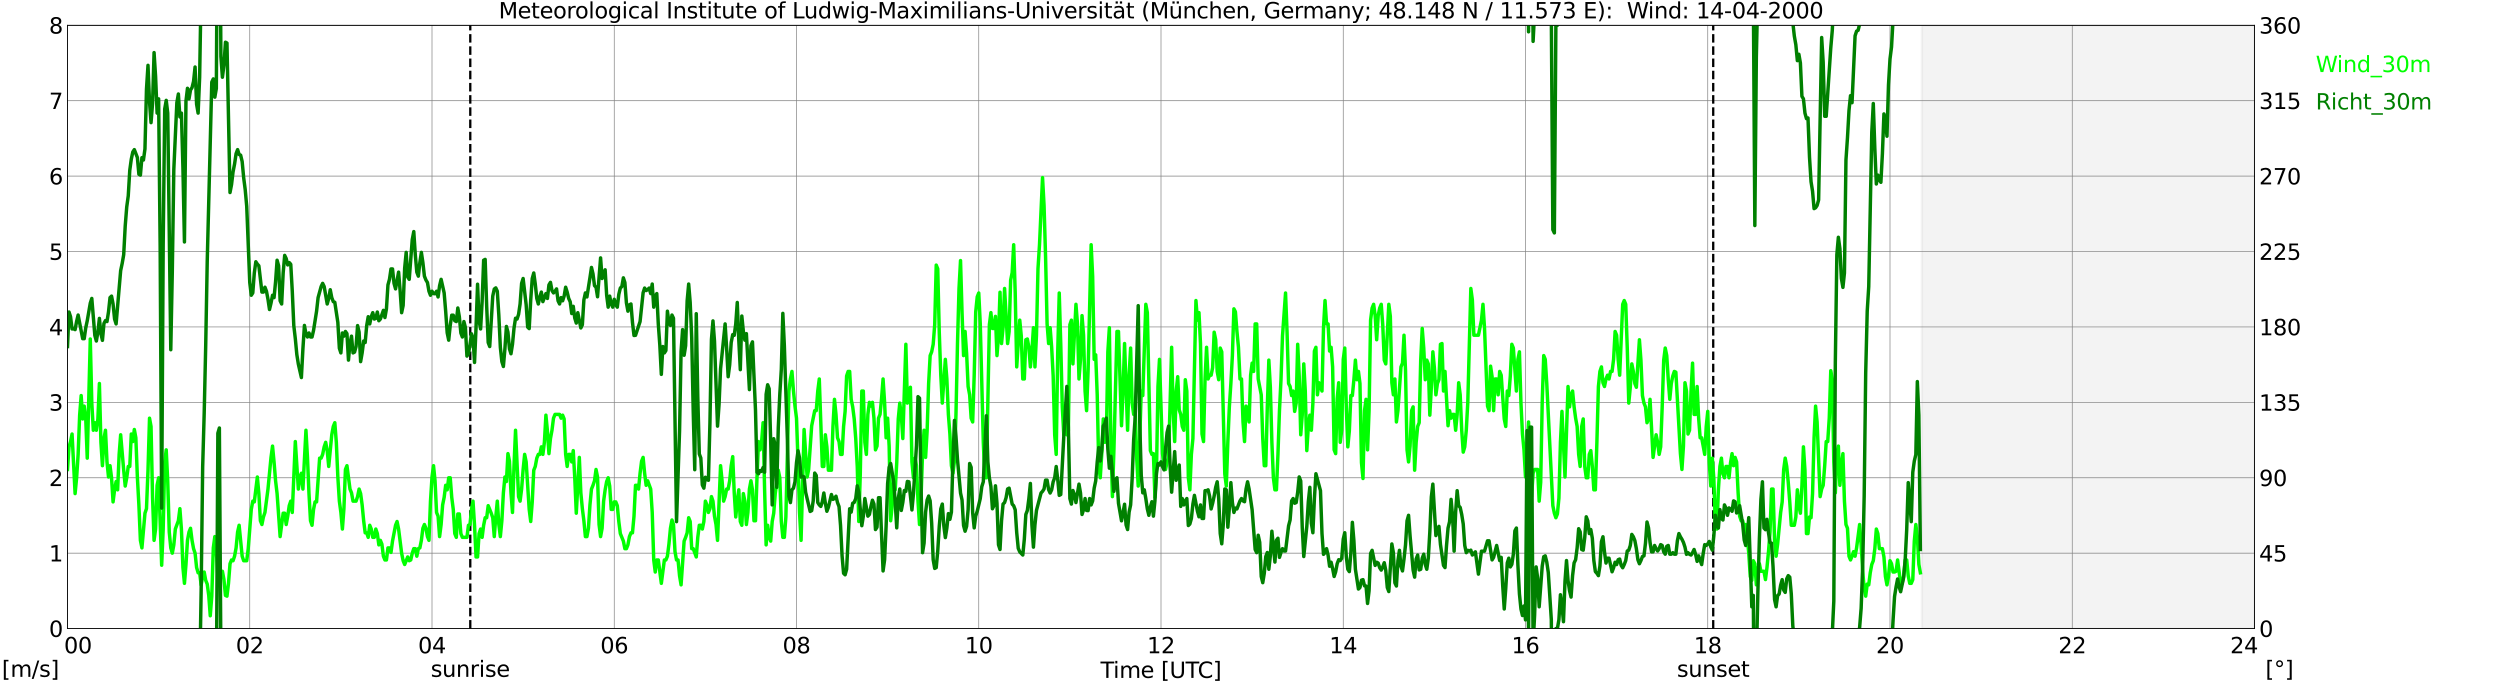 <?xml version="1.0" encoding="utf-8" standalone="no"?>
<!DOCTYPE svg PUBLIC "-//W3C//DTD SVG 1.1//EN"
  "http://www.w3.org/Graphics/SVG/1.1/DTD/svg11.dtd">
<svg xmlns:xlink="http://www.w3.org/1999/xlink" width="1085.4pt" height="296.64pt" viewBox="0 0 1085.4 296.64" xmlns="http://www.w3.org/2000/svg" version="1.1">
 <defs>
  <style type="text/css">*{stroke-linejoin: round; stroke-linecap: butt}</style>
 </defs>
 <g id="figure_1">
  <g id="patch_1">
   <path d="M 0 296.64 
L 1085.4 296.64 
L 1085.4 0 
L 0 0 
z
" style="fill: #ffffff"/>
  </g>
  <g id="axes_1">
   <g id="patch_2">
    <path d="M 29.306 272.909 
L 978.814 272.909 
L 978.814 10.976 
L 29.306 10.976 
z
" style="fill: #ffffff"/>
   </g>
   <g id="patch_3">
    <path d="M 834.409 272.909 
L 978.814 272.909 
L 978.814 10.976 
L 834.409 10.976 
z
" clip-path="url(#pda02c5afb0)" style="fill: #d3d3d3; opacity: 0.25; stroke: #d3d3d3; stroke-linejoin: miter"/>
   </g>
   <g id="matplotlib.axis_1">
    <g id="xtick_1">
     <g id="line2d_1">
      <path d="M 29.306 272.909 
L 29.306 10.976 
" clip-path="url(#pda02c5afb0)" style="fill: none; stroke: #808080; stroke-width: 0.3; stroke-linecap: square"/>
     </g>
     <g id="line2d_2"/>
     <g id="text_1">
      <!--    00 -->
      <g transform="translate(18.733 283.627) scale(0.095 -0.095)">
       <defs>
        <path id="DejaVuSans-20" transform="scale(0.016)"/>
        <path id="DejaVuSans-30" d="M 2034 4250 
Q 1547 4250 1301 3770 
Q 1056 3291 1056 2328 
Q 1056 1369 1301 889 
Q 1547 409 2034 409 
Q 2525 409 2770 889 
Q 3016 1369 3016 2328 
Q 3016 3291 2770 3770 
Q 2525 4250 2034 4250 
z
M 2034 4750 
Q 2819 4750 3233 4129 
Q 3647 3509 3647 2328 
Q 3647 1150 3233 529 
Q 2819 -91 2034 -91 
Q 1250 -91 836 529 
Q 422 1150 422 2328 
Q 422 3509 836 4129 
Q 1250 4750 2034 4750 
z
" transform="scale(0.016)"/>
       </defs>
       <use xlink:href="#DejaVuSans-20"/>
       <use xlink:href="#DejaVuSans-20" transform="translate(31.787 0)"/>
       <use xlink:href="#DejaVuSans-20" transform="translate(63.574 0)"/>
       <use xlink:href="#DejaVuSans-30" transform="translate(95.361 0)"/>
       <use xlink:href="#DejaVuSans-30" transform="translate(158.984 0)"/>
      </g>
     </g>
    </g>
    <g id="xtick_2">
     <g id="line2d_3">
      <path d="M 108.431 272.909 
L 108.431 10.976 
" clip-path="url(#pda02c5afb0)" style="fill: none; stroke: #808080; stroke-width: 0.3; stroke-linecap: square"/>
     </g>
     <g id="line2d_4"/>
     <g id="text_2">
      <!-- 02 -->
      <g transform="translate(102.387 283.627) scale(0.095 -0.095)">
       <defs>
        <path id="DejaVuSans-32" d="M 1228 531 
L 3431 531 
L 3431 0 
L 469 0 
L 469 531 
Q 828 903 1448 1529 
Q 2069 2156 2228 2338 
Q 2531 2678 2651 2914 
Q 2772 3150 2772 3378 
Q 2772 3750 2511 3984 
Q 2250 4219 1831 4219 
Q 1534 4219 1204 4116 
Q 875 4013 500 3803 
L 500 4441 
Q 881 4594 1212 4672 
Q 1544 4750 1819 4750 
Q 2544 4750 2975 4387 
Q 3406 4025 3406 3419 
Q 3406 3131 3298 2873 
Q 3191 2616 2906 2266 
Q 2828 2175 2409 1742 
Q 1991 1309 1228 531 
z
" transform="scale(0.016)"/>
       </defs>
       <use xlink:href="#DejaVuSans-30"/>
       <use xlink:href="#DejaVuSans-32" transform="translate(63.623 0)"/>
      </g>
     </g>
    </g>
    <g id="xtick_3">
     <g id="line2d_5">
      <path d="M 187.557 272.909 
L 187.557 10.976 
" clip-path="url(#pda02c5afb0)" style="fill: none; stroke: #808080; stroke-width: 0.3; stroke-linecap: square"/>
     </g>
     <g id="line2d_6"/>
     <g id="text_3">
      <!-- 04 -->
      <g transform="translate(181.513 283.627) scale(0.095 -0.095)">
       <defs>
        <path id="DejaVuSans-34" d="M 2419 4116 
L 825 1625 
L 2419 1625 
L 2419 4116 
z
M 2253 4666 
L 3047 4666 
L 3047 1625 
L 3713 1625 
L 3713 1100 
L 3047 1100 
L 3047 0 
L 2419 0 
L 2419 1100 
L 313 1100 
L 313 1709 
L 2253 4666 
z
" transform="scale(0.016)"/>
       </defs>
       <use xlink:href="#DejaVuSans-30"/>
       <use xlink:href="#DejaVuSans-34" transform="translate(63.623 0)"/>
      </g>
     </g>
    </g>
    <g id="xtick_4">
     <g id="line2d_7">
      <path d="M 266.683 272.909 
L 266.683 10.976 
" clip-path="url(#pda02c5afb0)" style="fill: none; stroke: #808080; stroke-width: 0.3; stroke-linecap: square"/>
     </g>
     <g id="line2d_8"/>
     <g id="text_4">
      <!-- 06 -->
      <g transform="translate(260.638 283.627) scale(0.095 -0.095)">
       <defs>
        <path id="DejaVuSans-36" d="M 2113 2584 
Q 1688 2584 1439 2293 
Q 1191 2003 1191 1497 
Q 1191 994 1439 701 
Q 1688 409 2113 409 
Q 2538 409 2786 701 
Q 3034 994 3034 1497 
Q 3034 2003 2786 2293 
Q 2538 2584 2113 2584 
z
M 3366 4563 
L 3366 3988 
Q 3128 4100 2886 4159 
Q 2644 4219 2406 4219 
Q 1781 4219 1451 3797 
Q 1122 3375 1075 2522 
Q 1259 2794 1537 2939 
Q 1816 3084 2150 3084 
Q 2853 3084 3261 2657 
Q 3669 2231 3669 1497 
Q 3669 778 3244 343 
Q 2819 -91 2113 -91 
Q 1303 -91 875 529 
Q 447 1150 447 2328 
Q 447 3434 972 4092 
Q 1497 4750 2381 4750 
Q 2619 4750 2861 4703 
Q 3103 4656 3366 4563 
z
" transform="scale(0.016)"/>
       </defs>
       <use xlink:href="#DejaVuSans-30"/>
       <use xlink:href="#DejaVuSans-36" transform="translate(63.623 0)"/>
      </g>
     </g>
    </g>
    <g id="xtick_5">
     <g id="line2d_9">
      <path d="M 345.808 272.909 
L 345.808 10.976 
" clip-path="url(#pda02c5afb0)" style="fill: none; stroke: #808080; stroke-width: 0.3; stroke-linecap: square"/>
     </g>
     <g id="line2d_10"/>
     <g id="text_5">
      <!-- 08 -->
      <g transform="translate(339.764 283.627) scale(0.095 -0.095)">
       <defs>
        <path id="DejaVuSans-38" d="M 2034 2216 
Q 1584 2216 1326 1975 
Q 1069 1734 1069 1313 
Q 1069 891 1326 650 
Q 1584 409 2034 409 
Q 2484 409 2743 651 
Q 3003 894 3003 1313 
Q 3003 1734 2745 1975 
Q 2488 2216 2034 2216 
z
M 1403 2484 
Q 997 2584 770 2862 
Q 544 3141 544 3541 
Q 544 4100 942 4425 
Q 1341 4750 2034 4750 
Q 2731 4750 3128 4425 
Q 3525 4100 3525 3541 
Q 3525 3141 3298 2862 
Q 3072 2584 2669 2484 
Q 3125 2378 3379 2068 
Q 3634 1759 3634 1313 
Q 3634 634 3220 271 
Q 2806 -91 2034 -91 
Q 1263 -91 848 271 
Q 434 634 434 1313 
Q 434 1759 690 2068 
Q 947 2378 1403 2484 
z
M 1172 3481 
Q 1172 3119 1398 2916 
Q 1625 2713 2034 2713 
Q 2441 2713 2670 2916 
Q 2900 3119 2900 3481 
Q 2900 3844 2670 4047 
Q 2441 4250 2034 4250 
Q 1625 4250 1398 4047 
Q 1172 3844 1172 3481 
z
" transform="scale(0.016)"/>
       </defs>
       <use xlink:href="#DejaVuSans-30"/>
       <use xlink:href="#DejaVuSans-38" transform="translate(63.623 0)"/>
      </g>
     </g>
    </g>
    <g id="xtick_6">
     <g id="line2d_11">
      <path d="M 424.934 272.909 
L 424.934 10.976 
" clip-path="url(#pda02c5afb0)" style="fill: none; stroke: #808080; stroke-width: 0.3; stroke-linecap: square"/>
     </g>
     <g id="line2d_12"/>
     <g id="text_6">
      <!-- 10 -->
      <g transform="translate(418.89 283.627) scale(0.095 -0.095)">
       <defs>
        <path id="DejaVuSans-31" d="M 794 531 
L 1825 531 
L 1825 4091 
L 703 3866 
L 703 4441 
L 1819 4666 
L 2450 4666 
L 2450 531 
L 3481 531 
L 3481 0 
L 794 0 
L 794 531 
z
" transform="scale(0.016)"/>
       </defs>
       <use xlink:href="#DejaVuSans-31"/>
       <use xlink:href="#DejaVuSans-30" transform="translate(63.623 0)"/>
      </g>
     </g>
    </g>
    <g id="xtick_7">
     <g id="line2d_13">
      <path d="M 504.06 272.909 
L 504.06 10.976 
" clip-path="url(#pda02c5afb0)" style="fill: none; stroke: #808080; stroke-width: 0.3; stroke-linecap: square"/>
     </g>
     <g id="line2d_14"/>
     <g id="text_7">
      <!-- 12 -->
      <g transform="translate(498.015 283.627) scale(0.095 -0.095)">
       <use xlink:href="#DejaVuSans-31"/>
       <use xlink:href="#DejaVuSans-32" transform="translate(63.623 0)"/>
      </g>
     </g>
    </g>
    <g id="xtick_8">
     <g id="line2d_15">
      <path d="M 583.185 272.909 
L 583.185 10.976 
" clip-path="url(#pda02c5afb0)" style="fill: none; stroke: #808080; stroke-width: 0.3; stroke-linecap: square"/>
     </g>
     <g id="line2d_16"/>
     <g id="text_8">
      <!-- 14 -->
      <g transform="translate(577.141 283.627) scale(0.095 -0.095)">
       <use xlink:href="#DejaVuSans-31"/>
       <use xlink:href="#DejaVuSans-34" transform="translate(63.623 0)"/>
      </g>
     </g>
    </g>
    <g id="xtick_9">
     <g id="line2d_17">
      <path d="M 662.311 272.909 
L 662.311 10.976 
" clip-path="url(#pda02c5afb0)" style="fill: none; stroke: #808080; stroke-width: 0.3; stroke-linecap: square"/>
     </g>
     <g id="line2d_18"/>
     <g id="text_9">
      <!-- 16 -->
      <g transform="translate(656.267 283.627) scale(0.095 -0.095)">
       <use xlink:href="#DejaVuSans-31"/>
       <use xlink:href="#DejaVuSans-36" transform="translate(63.623 0)"/>
      </g>
     </g>
    </g>
    <g id="xtick_10">
     <g id="line2d_19">
      <path d="M 741.437 272.909 
L 741.437 10.976 
" clip-path="url(#pda02c5afb0)" style="fill: none; stroke: #808080; stroke-width: 0.3; stroke-linecap: square"/>
     </g>
     <g id="line2d_20"/>
     <g id="text_10">
      <!-- 18 -->
      <g transform="translate(735.392 283.627) scale(0.095 -0.095)">
       <use xlink:href="#DejaVuSans-31"/>
       <use xlink:href="#DejaVuSans-38" transform="translate(63.623 0)"/>
      </g>
     </g>
    </g>
    <g id="xtick_11">
     <g id="line2d_21">
      <path d="M 820.562 272.909 
L 820.562 10.976 
" clip-path="url(#pda02c5afb0)" style="fill: none; stroke: #808080; stroke-width: 0.3; stroke-linecap: square"/>
     </g>
     <g id="line2d_22"/>
     <g id="text_11">
      <!-- 20 -->
      <g transform="translate(814.518 283.627) scale(0.095 -0.095)">
       <use xlink:href="#DejaVuSans-32"/>
       <use xlink:href="#DejaVuSans-30" transform="translate(63.623 0)"/>
      </g>
     </g>
    </g>
    <g id="xtick_12">
     <g id="line2d_23">
      <path d="M 899.688 272.909 
L 899.688 10.976 
" clip-path="url(#pda02c5afb0)" style="fill: none; stroke: #808080; stroke-width: 0.3; stroke-linecap: square"/>
     </g>
     <g id="line2d_24"/>
     <g id="text_12">
      <!-- 22 -->
      <g transform="translate(893.644 283.627) scale(0.095 -0.095)">
       <use xlink:href="#DejaVuSans-32"/>
       <use xlink:href="#DejaVuSans-32" transform="translate(63.623 0)"/>
      </g>
     </g>
    </g>
    <g id="xtick_13">
     <g id="line2d_25">
      <path d="M 978.814 272.909 
L 978.814 10.976 
" clip-path="url(#pda02c5afb0)" style="fill: none; stroke: #808080; stroke-width: 0.3; stroke-linecap: square"/>
     </g>
     <g id="line2d_26"/>
     <g id="text_13">
      <!-- 24    -->
      <g transform="translate(968.241 283.627) scale(0.095 -0.095)">
       <use xlink:href="#DejaVuSans-32"/>
       <use xlink:href="#DejaVuSans-34" transform="translate(63.623 0)"/>
       <use xlink:href="#DejaVuSans-20" transform="translate(127.246 0)"/>
       <use xlink:href="#DejaVuSans-20" transform="translate(159.033 0)"/>
       <use xlink:href="#DejaVuSans-20" transform="translate(190.82 0)"/>
      </g>
     </g>
    </g>
    <g id="text_14">
     <!-- Time [UTC] -->
     <g transform="translate(477.806 294.322) scale(0.095 -0.095)">
      <defs>
       <path id="DejaVuSans-54" d="M -19 4666 
L 3928 4666 
L 3928 4134 
L 2272 4134 
L 2272 0 
L 1638 0 
L 1638 4134 
L -19 4134 
L -19 4666 
z
" transform="scale(0.016)"/>
       <path id="DejaVuSans-69" d="M 603 3500 
L 1178 3500 
L 1178 0 
L 603 0 
L 603 3500 
z
M 603 4863 
L 1178 4863 
L 1178 4134 
L 603 4134 
L 603 4863 
z
" transform="scale(0.016)"/>
       <path id="DejaVuSans-6d" d="M 3328 2828 
Q 3544 3216 3844 3400 
Q 4144 3584 4550 3584 
Q 5097 3584 5394 3201 
Q 5691 2819 5691 2113 
L 5691 0 
L 5113 0 
L 5113 2094 
Q 5113 2597 4934 2840 
Q 4756 3084 4391 3084 
Q 3944 3084 3684 2787 
Q 3425 2491 3425 1978 
L 3425 0 
L 2847 0 
L 2847 2094 
Q 2847 2600 2669 2842 
Q 2491 3084 2119 3084 
Q 1678 3084 1418 2786 
Q 1159 2488 1159 1978 
L 1159 0 
L 581 0 
L 581 3500 
L 1159 3500 
L 1159 2956 
Q 1356 3278 1631 3431 
Q 1906 3584 2284 3584 
Q 2666 3584 2933 3390 
Q 3200 3197 3328 2828 
z
" transform="scale(0.016)"/>
       <path id="DejaVuSans-65" d="M 3597 1894 
L 3597 1613 
L 953 1613 
Q 991 1019 1311 708 
Q 1631 397 2203 397 
Q 2534 397 2845 478 
Q 3156 559 3463 722 
L 3463 178 
Q 3153 47 2828 -22 
Q 2503 -91 2169 -91 
Q 1331 -91 842 396 
Q 353 884 353 1716 
Q 353 2575 817 3079 
Q 1281 3584 2069 3584 
Q 2775 3584 3186 3129 
Q 3597 2675 3597 1894 
z
M 3022 2063 
Q 3016 2534 2758 2815 
Q 2500 3097 2075 3097 
Q 1594 3097 1305 2825 
Q 1016 2553 972 2059 
L 3022 2063 
z
" transform="scale(0.016)"/>
       <path id="DejaVuSans-5b" d="M 550 4863 
L 1875 4863 
L 1875 4416 
L 1125 4416 
L 1125 -397 
L 1875 -397 
L 1875 -844 
L 550 -844 
L 550 4863 
z
" transform="scale(0.016)"/>
       <path id="DejaVuSans-55" d="M 556 4666 
L 1191 4666 
L 1191 1831 
Q 1191 1081 1462 751 
Q 1734 422 2344 422 
Q 2950 422 3222 751 
Q 3494 1081 3494 1831 
L 3494 4666 
L 4128 4666 
L 4128 1753 
Q 4128 841 3676 375 
Q 3225 -91 2344 -91 
Q 1459 -91 1007 375 
Q 556 841 556 1753 
L 556 4666 
z
" transform="scale(0.016)"/>
       <path id="DejaVuSans-43" d="M 4122 4306 
L 4122 3641 
Q 3803 3938 3442 4084 
Q 3081 4231 2675 4231 
Q 1875 4231 1450 3742 
Q 1025 3253 1025 2328 
Q 1025 1406 1450 917 
Q 1875 428 2675 428 
Q 3081 428 3442 575 
Q 3803 722 4122 1019 
L 4122 359 
Q 3791 134 3420 21 
Q 3050 -91 2638 -91 
Q 1578 -91 968 557 
Q 359 1206 359 2328 
Q 359 3453 968 4101 
Q 1578 4750 2638 4750 
Q 3056 4750 3426 4639 
Q 3797 4528 4122 4306 
z
" transform="scale(0.016)"/>
       <path id="DejaVuSans-5d" d="M 1947 4863 
L 1947 -844 
L 622 -844 
L 622 -397 
L 1369 -397 
L 1369 4416 
L 622 4416 
L 622 4863 
L 1947 4863 
z
" transform="scale(0.016)"/>
      </defs>
      <use xlink:href="#DejaVuSans-54"/>
      <use xlink:href="#DejaVuSans-69" transform="translate(57.959 0)"/>
      <use xlink:href="#DejaVuSans-6d" transform="translate(85.742 0)"/>
      <use xlink:href="#DejaVuSans-65" transform="translate(183.154 0)"/>
      <use xlink:href="#DejaVuSans-20" transform="translate(244.678 0)"/>
      <use xlink:href="#DejaVuSans-5b" transform="translate(276.465 0)"/>
      <use xlink:href="#DejaVuSans-55" transform="translate(315.479 0)"/>
      <use xlink:href="#DejaVuSans-54" transform="translate(388.672 0)"/>
      <use xlink:href="#DejaVuSans-43" transform="translate(443.881 0)"/>
      <use xlink:href="#DejaVuSans-5d" transform="translate(513.705 0)"/>
     </g>
    </g>
   </g>
   <g id="matplotlib.axis_2">
    <g id="ytick_1">
     <g id="line2d_27">
      <path d="M 29.306 272.909 
L 978.814 272.909 
" clip-path="url(#pda02c5afb0)" style="fill: none; stroke: #808080; stroke-width: 0.3; stroke-linecap: square"/>
     </g>
     <g id="line2d_28"/>
     <g id="text_15">
      <!-- 0 -->
      <g transform="translate(21.261 276.518) scale(0.095 -0.095)">
       <use xlink:href="#DejaVuSans-30"/>
      </g>
     </g>
    </g>
    <g id="ytick_2">
     <g id="line2d_29">
      <path d="M 29.306 240.167 
L 978.814 240.167 
" clip-path="url(#pda02c5afb0)" style="fill: none; stroke: #808080; stroke-width: 0.3; stroke-linecap: square"/>
     </g>
     <g id="line2d_30"/>
     <g id="text_16">
      <!-- 1 -->
      <g transform="translate(21.261 243.776) scale(0.095 -0.095)">
       <use xlink:href="#DejaVuSans-31"/>
      </g>
     </g>
    </g>
    <g id="ytick_3">
     <g id="line2d_31">
      <path d="M 29.306 207.426 
L 978.814 207.426 
" clip-path="url(#pda02c5afb0)" style="fill: none; stroke: #808080; stroke-width: 0.3; stroke-linecap: square"/>
     </g>
     <g id="line2d_32"/>
     <g id="text_17">
      <!-- 2 -->
      <g transform="translate(21.261 211.035) scale(0.095 -0.095)">
       <use xlink:href="#DejaVuSans-32"/>
      </g>
     </g>
    </g>
    <g id="ytick_4">
     <g id="line2d_33">
      <path d="M 29.306 174.684 
L 978.814 174.684 
" clip-path="url(#pda02c5afb0)" style="fill: none; stroke: #808080; stroke-width: 0.3; stroke-linecap: square"/>
     </g>
     <g id="line2d_34"/>
     <g id="text_18">
      <!-- 3 -->
      <g transform="translate(21.261 178.293) scale(0.095 -0.095)">
       <defs>
        <path id="DejaVuSans-33" d="M 2597 2516 
Q 3050 2419 3304 2112 
Q 3559 1806 3559 1356 
Q 3559 666 3084 287 
Q 2609 -91 1734 -91 
Q 1441 -91 1130 -33 
Q 819 25 488 141 
L 488 750 
Q 750 597 1062 519 
Q 1375 441 1716 441 
Q 2309 441 2620 675 
Q 2931 909 2931 1356 
Q 2931 1769 2642 2001 
Q 2353 2234 1838 2234 
L 1294 2234 
L 1294 2753 
L 1863 2753 
Q 2328 2753 2575 2939 
Q 2822 3125 2822 3475 
Q 2822 3834 2567 4026 
Q 2313 4219 1838 4219 
Q 1578 4219 1281 4162 
Q 984 4106 628 3988 
L 628 4550 
Q 988 4650 1302 4700 
Q 1616 4750 1894 4750 
Q 2613 4750 3031 4423 
Q 3450 4097 3450 3541 
Q 3450 3153 3228 2886 
Q 3006 2619 2597 2516 
z
" transform="scale(0.016)"/>
       </defs>
       <use xlink:href="#DejaVuSans-33"/>
      </g>
     </g>
    </g>
    <g id="ytick_5">
     <g id="line2d_35">
      <path d="M 29.306 141.942 
L 978.814 141.942 
" clip-path="url(#pda02c5afb0)" style="fill: none; stroke: #808080; stroke-width: 0.3; stroke-linecap: square"/>
     </g>
     <g id="line2d_36"/>
     <g id="text_19">
      <!-- 4 -->
      <g transform="translate(21.261 145.551) scale(0.095 -0.095)">
       <use xlink:href="#DejaVuSans-34"/>
      </g>
     </g>
    </g>
    <g id="ytick_6">
     <g id="line2d_37">
      <path d="M 29.306 109.201 
L 978.814 109.201 
" clip-path="url(#pda02c5afb0)" style="fill: none; stroke: #808080; stroke-width: 0.3; stroke-linecap: square"/>
     </g>
     <g id="line2d_38"/>
     <g id="text_20">
      <!-- 5 -->
      <g transform="translate(21.261 112.81) scale(0.095 -0.095)">
       <defs>
        <path id="DejaVuSans-35" d="M 691 4666 
L 3169 4666 
L 3169 4134 
L 1269 4134 
L 1269 2991 
Q 1406 3038 1543 3061 
Q 1681 3084 1819 3084 
Q 2600 3084 3056 2656 
Q 3513 2228 3513 1497 
Q 3513 744 3044 326 
Q 2575 -91 1722 -91 
Q 1428 -91 1123 -41 
Q 819 9 494 109 
L 494 744 
Q 775 591 1075 516 
Q 1375 441 1709 441 
Q 2250 441 2565 725 
Q 2881 1009 2881 1497 
Q 2881 1984 2565 2268 
Q 2250 2553 1709 2553 
Q 1456 2553 1204 2497 
Q 953 2441 691 2322 
L 691 4666 
z
" transform="scale(0.016)"/>
       </defs>
       <use xlink:href="#DejaVuSans-35"/>
      </g>
     </g>
    </g>
    <g id="ytick_7">
     <g id="line2d_39">
      <path d="M 29.306 76.459 
L 978.814 76.459 
" clip-path="url(#pda02c5afb0)" style="fill: none; stroke: #808080; stroke-width: 0.3; stroke-linecap: square"/>
     </g>
     <g id="line2d_40"/>
     <g id="text_21">
      <!-- 6 -->
      <g transform="translate(21.261 80.068) scale(0.095 -0.095)">
       <use xlink:href="#DejaVuSans-36"/>
      </g>
     </g>
    </g>
    <g id="ytick_8">
     <g id="line2d_41">
      <path d="M 29.306 43.717 
L 978.814 43.717 
" clip-path="url(#pda02c5afb0)" style="fill: none; stroke: #808080; stroke-width: 0.3; stroke-linecap: square"/>
     </g>
     <g id="line2d_42"/>
     <g id="text_22">
      <!-- 7 -->
      <g transform="translate(21.261 47.327) scale(0.095 -0.095)">
       <defs>
        <path id="DejaVuSans-37" d="M 525 4666 
L 3525 4666 
L 3525 4397 
L 1831 0 
L 1172 0 
L 2766 4134 
L 525 4134 
L 525 4666 
z
" transform="scale(0.016)"/>
       </defs>
       <use xlink:href="#DejaVuSans-37"/>
      </g>
     </g>
    </g>
    <g id="ytick_9">
     <g id="line2d_43">
      <path d="M 29.306 10.976 
L 978.814 10.976 
" clip-path="url(#pda02c5afb0)" style="fill: none; stroke: #808080; stroke-width: 0.3; stroke-linecap: square"/>
     </g>
     <g id="line2d_44"/>
     <g id="text_23">
      <!-- 8 -->
      <g transform="translate(21.261 14.585) scale(0.095 -0.095)">
       <use xlink:href="#DejaVuSans-38"/>
      </g>
     </g>
    </g>
   </g>
   <g id="line2d_45">
    <path d="M 204.174 272.909 
L 204.174 10.976 
" clip-path="url(#pda02c5afb0)" style="fill: none; stroke-dasharray: 3.7,1.6; stroke-dashoffset: 0; stroke: #000000"/>
   </g>
   <g id="line2d_46">
    <path d="M 743.811 272.909 
L 743.811 10.976 
" clip-path="url(#pda02c5afb0)" style="fill: none; stroke-dasharray: 3.7,1.6; stroke-dashoffset: 0; stroke: #000000"/>
   </g>
   <g id="line2d_47">
    <path d="M 29.306 203.824 
L 29.965 194.001 
L 30.625 191.71 
L 31.284 188.435 
L 32.603 214.301 
L 33.262 207.426 
L 33.921 197.276 
L 34.581 180.25 
L 35.24 171.737 
L 35.9 181.887 
L 36.559 176.321 
L 37.218 181.56 
L 37.878 198.913 
L 39.197 147.181 
L 39.856 175.011 
L 40.515 186.798 
L 41.175 183.524 
L 41.834 186.798 
L 42.493 181.887 
L 43.153 166.498 
L 43.812 192.037 
L 44.472 202.187 
L 45.131 190.4 
L 45.79 186.798 
L 46.45 200.55 
L 47.109 207.098 
L 47.768 202.187 
L 48.428 207.426 
L 49.087 217.903 
L 49.747 212.664 
L 50.406 209.063 
L 51.065 212.664 
L 51.725 197.276 
L 52.384 188.763 
L 53.703 204.151 
L 54.362 211.027 
L 55.022 207.426 
L 55.681 202.514 
L 56.34 202.514 
L 57 188.435 
L 57.659 191.71 
L 58.319 186.471 
L 58.978 190.072 
L 59.637 207.098 
L 60.297 219.213 
L 60.956 234.601 
L 61.615 237.875 
L 62.934 222.814 
L 63.594 220.85 
L 64.253 204.151 
L 64.912 181.56 
L 65.572 185.161 
L 66.231 215.938 
L 66.89 234.601 
L 67.55 229.69 
L 68.209 210.7 
L 68.869 207.426 
L 70.187 245.406 
L 70.847 229.69 
L 71.506 200.55 
L 72.166 195.311 
L 72.825 209.063 
L 73.484 231 
L 74.144 237.875 
L 74.803 240.167 
L 75.462 236.566 
L 76.122 229.69 
L 77.441 226.088 
L 78.1 220.85 
L 78.759 229.69 
L 79.419 246.388 
L 80.078 253.264 
L 80.737 245.078 
L 81.397 234.601 
L 82.056 231 
L 82.716 229.362 
L 83.375 234.601 
L 84.034 238.203 
L 84.694 240.167 
L 85.353 246.388 
L 86.013 248.68 
L 86.672 248.68 
L 87.331 253.919 
L 87.991 250.317 
L 88.65 248.353 
L 89.309 251.954 
L 89.969 253.591 
L 90.628 258.502 
L 91.288 267.343 
L 91.947 258.83 
L 92.606 237.875 
L 93.266 232.964 
L 93.925 239.512 
L 94.584 249.99 
L 95.244 253.264 
L 95.903 249.662 
L 96.563 248.025 
L 97.222 251.627 
L 97.881 258.502 
L 98.541 258.83 
L 99.2 253.264 
L 99.86 244.751 
L 100.519 243.114 
L 101.178 243.441 
L 101.838 241.477 
L 102.497 237.875 
L 103.156 231 
L 103.816 228.053 
L 105.135 241.477 
L 105.794 243.441 
L 107.113 243.441 
L 107.772 238.203 
L 109.091 221.177 
L 109.75 217.575 
L 110.41 217.903 
L 111.728 207.098 
L 112.388 214.301 
L 113.047 226.088 
L 113.707 227.725 
L 114.366 224.451 
L 115.025 222.487 
L 116.344 212.337 
L 117.663 198.585 
L 118.322 193.674 
L 118.982 200.55 
L 119.641 208.735 
L 120.3 214.301 
L 121.619 232.964 
L 122.938 222.814 
L 123.597 222.814 
L 124.257 227.725 
L 124.916 224.124 
L 125.575 219.54 
L 126.235 217.575 
L 126.894 222.487 
L 128.213 191.71 
L 129.532 212.337 
L 130.191 207.098 
L 130.85 205.461 
L 131.51 212.337 
L 132.829 186.798 
L 133.488 198.585 
L 134.147 214.301 
L 134.807 226.088 
L 135.466 228.053 
L 136.125 221.177 
L 136.785 217.903 
L 137.444 217.903 
L 138.763 198.913 
L 139.422 198.913 
L 140.082 197.276 
L 140.741 194.001 
L 141.4 192.037 
L 142.06 195.639 
L 142.719 202.514 
L 144.038 188.763 
L 144.697 185.161 
L 145.357 183.524 
L 146.016 192.037 
L 146.676 207.098 
L 147.335 217.575 
L 147.994 222.487 
L 148.654 229.69 
L 149.313 220.85 
L 149.972 203.824 
L 150.632 202.187 
L 151.951 212.337 
L 152.61 213.974 
L 153.269 217.575 
L 154.588 217.575 
L 155.247 215.611 
L 155.907 212.337 
L 156.566 214.301 
L 157.226 219.213 
L 157.885 226.088 
L 158.544 231.327 
L 159.204 231.327 
L 159.863 233.291 
L 160.523 228.053 
L 161.182 229.69 
L 161.841 233.291 
L 162.501 233.291 
L 163.16 229.69 
L 163.819 231.654 
L 164.479 236.566 
L 165.138 234.601 
L 165.798 236.238 
L 166.457 241.477 
L 167.116 243.114 
L 167.776 243.114 
L 168.435 237.875 
L 169.094 237.875 
L 169.754 239.84 
L 170.413 234.928 
L 171.732 228.053 
L 172.391 226.416 
L 173.051 229.69 
L 174.37 240.167 
L 175.029 243.441 
L 175.688 245.078 
L 177.007 241.804 
L 177.666 243.441 
L 178.326 243.114 
L 178.985 240.167 
L 179.645 238.203 
L 180.304 238.203 
L 180.963 241.477 
L 181.623 238.203 
L 182.282 237.875 
L 182.941 234.601 
L 183.601 229.362 
L 184.26 227.725 
L 184.92 229.362 
L 185.579 232.964 
L 186.238 234.601 
L 186.898 217.575 
L 187.557 207.098 
L 188.217 202.187 
L 188.876 208.735 
L 189.535 222.487 
L 190.195 224.124 
L 190.854 232.964 
L 191.513 227.725 
L 192.173 219.213 
L 192.832 215.938 
L 193.492 210.7 
L 194.151 212.664 
L 194.81 207.426 
L 195.47 207.426 
L 196.129 215.938 
L 196.788 221.177 
L 197.448 231.654 
L 198.107 233.291 
L 198.767 223.142 
L 199.426 223.142 
L 200.085 231.654 
L 200.745 233.291 
L 202.723 233.291 
L 203.382 228.053 
L 204.042 227.725 
L 204.701 221.177 
L 205.36 217.575 
L 206.02 228.053 
L 206.679 241.804 
L 207.339 241.804 
L 207.998 231.654 
L 208.657 229.69 
L 209.317 233.291 
L 209.976 228.053 
L 210.635 224.779 
L 211.295 224.779 
L 211.954 219.54 
L 213.273 222.814 
L 213.932 224.779 
L 214.592 232.964 
L 215.251 224.451 
L 215.91 217.575 
L 216.57 227.725 
L 217.229 232.964 
L 217.889 226.088 
L 218.548 213.974 
L 219.207 207.098 
L 219.867 209.063 
L 220.526 196.948 
L 221.186 200.222 
L 221.845 213.974 
L 222.504 222.487 
L 223.164 202.187 
L 223.823 186.798 
L 225.142 215.611 
L 225.801 217.575 
L 226.461 212.337 
L 227.12 203.824 
L 227.779 197.276 
L 228.439 200.55 
L 229.757 221.177 
L 230.417 226.416 
L 231.076 217.903 
L 231.736 204.151 
L 232.395 202.514 
L 233.054 198.913 
L 233.714 197.276 
L 234.373 197.276 
L 235.033 194.001 
L 235.692 197.276 
L 236.351 192.037 
L 237.011 180.25 
L 237.67 187.126 
L 238.329 196.948 
L 238.989 190.4 
L 239.648 186.798 
L 240.308 181.56 
L 240.967 179.923 
L 242.945 179.923 
L 243.604 181.56 
L 244.264 180.25 
L 244.923 181.887 
L 245.583 197.276 
L 246.242 202.514 
L 246.901 197.276 
L 247.561 197.276 
L 248.22 200.55 
L 248.88 195.639 
L 249.539 207.426 
L 250.198 222.814 
L 251.517 198.585 
L 252.176 213.974 
L 252.836 220.85 
L 253.495 226.088 
L 254.155 232.964 
L 254.814 232.964 
L 255.473 229.362 
L 256.133 219.213 
L 256.792 212.337 
L 257.451 210.7 
L 258.111 208.735 
L 258.77 203.824 
L 259.43 207.098 
L 260.089 227.725 
L 260.748 232.964 
L 261.408 229.362 
L 262.067 217.575 
L 262.726 212.664 
L 263.386 209.063 
L 264.045 207.426 
L 264.705 211.027 
L 265.364 221.177 
L 266.023 221.177 
L 266.683 217.903 
L 267.342 217.903 
L 268.002 219.54 
L 268.661 226.416 
L 269.32 231.654 
L 270.639 234.928 
L 271.298 238.203 
L 271.958 238.203 
L 272.617 236.566 
L 273.277 232.964 
L 273.936 231.327 
L 274.595 231.327 
L 275.255 224.124 
L 275.914 210.7 
L 276.573 210.7 
L 277.233 212.337 
L 277.892 205.461 
L 278.552 200.222 
L 279.211 198.585 
L 279.87 205.461 
L 280.53 210.7 
L 281.189 208.735 
L 282.508 212.337 
L 283.167 222.487 
L 283.827 243.114 
L 284.486 248.353 
L 285.145 243.114 
L 285.805 243.114 
L 287.124 253.264 
L 288.442 243.114 
L 289.102 243.114 
L 289.761 241.477 
L 290.42 236.238 
L 291.08 229.362 
L 291.739 225.761 
L 292.399 227.725 
L 293.058 239.512 
L 293.717 243.114 
L 294.377 243.114 
L 295.036 249.99 
L 295.696 253.919 
L 297.014 234.928 
L 297.674 233.291 
L 298.333 231.327 
L 298.992 224.779 
L 299.652 226.416 
L 300.311 238.203 
L 300.971 238.203 
L 302.289 241.804 
L 302.949 233.291 
L 303.608 228.053 
L 304.267 228.053 
L 304.927 229.69 
L 305.586 226.416 
L 306.246 217.575 
L 306.905 219.213 
L 307.564 222.487 
L 308.224 220.85 
L 308.883 215.611 
L 309.543 217.575 
L 310.202 224.124 
L 310.861 227.725 
L 311.521 234.601 
L 312.839 202.187 
L 313.499 208.735 
L 314.158 217.575 
L 314.818 215.611 
L 315.477 212.337 
L 316.136 212.337 
L 316.796 208.735 
L 317.455 202.187 
L 318.114 198.258 
L 318.774 213.974 
L 319.433 224.451 
L 320.093 217.575 
L 320.752 212.664 
L 321.411 226.416 
L 322.071 228.053 
L 322.73 214.301 
L 323.39 217.575 
L 324.049 227.725 
L 324.708 222.487 
L 325.368 212.337 
L 326.027 208.735 
L 326.686 212.664 
L 327.346 226.088 
L 328.005 226.088 
L 328.665 207.098 
L 329.324 191.71 
L 329.983 195.311 
L 330.643 192.037 
L 331.302 183.524 
L 331.961 212.664 
L 332.621 236.566 
L 333.28 228.053 
L 333.94 233.291 
L 334.599 234.928 
L 335.258 226.416 
L 335.918 222.814 
L 336.577 214.301 
L 337.896 204.151 
L 338.555 207.426 
L 339.215 226.416 
L 339.874 233.291 
L 340.533 233.291 
L 341.193 224.451 
L 342.512 169.773 
L 343.171 164.534 
L 343.83 161.26 
L 344.49 169.773 
L 345.149 176.321 
L 345.808 181.56 
L 346.468 200.222 
L 347.127 222.487 
L 347.787 234.601 
L 349.105 186.471 
L 350.424 207.098 
L 351.083 203.824 
L 352.402 184.834 
L 353.721 178.285 
L 354.38 178.285 
L 355.04 169.773 
L 355.699 164.534 
L 357.018 202.514 
L 357.677 202.514 
L 358.337 188.763 
L 358.996 194.001 
L 359.655 204.151 
L 360.974 204.151 
L 361.634 185.161 
L 362.293 173.374 
L 362.952 179.923 
L 363.612 190.072 
L 364.271 191.71 
L 364.93 197.276 
L 365.59 197.276 
L 366.249 185.161 
L 366.909 178.613 
L 367.568 163.224 
L 368.227 161.26 
L 368.887 161.26 
L 369.546 173.374 
L 370.206 176.648 
L 370.865 181.887 
L 371.524 190.4 
L 372.184 202.514 
L 372.843 226.416 
L 373.502 205.788 
L 374.162 169.773 
L 374.821 169.773 
L 375.481 192.037 
L 376.14 197.276 
L 376.799 179.923 
L 377.459 174.684 
L 378.118 176.321 
L 378.777 174.684 
L 379.437 181.56 
L 380.096 195.311 
L 380.756 193.674 
L 381.415 181.56 
L 382.074 179.923 
L 382.734 173.047 
L 383.393 164.534 
L 384.053 174.684 
L 384.712 190.072 
L 385.371 181.56 
L 386.031 193.674 
L 386.69 226.088 
L 387.349 219.54 
L 388.009 207.098 
L 388.668 212.664 
L 389.328 200.877 
L 389.987 181.887 
L 390.646 175.011 
L 391.306 180.25 
L 391.965 190.4 
L 393.284 149.473 
L 393.943 175.011 
L 395.262 168.136 
L 395.921 200.55 
L 396.581 207.426 
L 397.24 198.913 
L 397.899 202.187 
L 398.559 217.575 
L 399.218 227.725 
L 399.878 215.938 
L 400.537 196.948 
L 401.196 186.798 
L 401.856 198.585 
L 402.515 187.126 
L 403.175 166.498 
L 403.834 154.384 
L 404.493 152.747 
L 405.153 149.473 
L 405.812 140.96 
L 406.471 115.094 
L 407.131 116.731 
L 407.79 144.234 
L 408.45 162.897 
L 409.109 175.011 
L 410.428 156.021 
L 411.087 164.534 
L 411.746 179.923 
L 412.406 188.435 
L 413.065 202.187 
L 413.725 205.461 
L 414.384 200.222 
L 415.043 179.923 
L 415.703 149.145 
L 416.362 125.244 
L 417.022 113.13 
L 417.681 135.721 
L 418.34 154.384 
L 419 143.907 
L 419.659 153.402 
L 420.318 167.808 
L 420.978 171.41 
L 421.637 181.56 
L 422.297 183.197 
L 422.956 162.897 
L 423.615 135.394 
L 424.275 128.846 
L 424.934 127.209 
L 425.593 140.633 
L 426.912 192.037 
L 427.572 207.426 
L 428.231 207.426 
L 429.55 140.96 
L 430.209 135.721 
L 430.869 142.597 
L 431.528 142.597 
L 432.187 137.358 
L 432.847 154.384 
L 433.506 145.871 
L 434.165 126.881 
L 434.825 149.145 
L 435.484 142.27 
L 436.144 125.244 
L 437.462 149.145 
L 438.122 143.907 
L 438.781 121.642 
L 439.44 118.368 
L 440.1 106.254 
L 440.759 126.881 
L 441.419 159.295 
L 442.737 138.995 
L 443.397 145.871 
L 444.056 164.534 
L 444.716 164.534 
L 445.375 147.508 
L 446.034 147.181 
L 446.694 150.782 
L 447.353 159.295 
L 448.012 152.42 
L 448.672 142.27 
L 449.331 159.295 
L 449.991 145.544 
L 450.65 116.731 
L 451.309 106.254 
L 452.628 77.114 
L 453.287 89.228 
L 453.947 111.493 
L 454.606 140.633 
L 455.266 149.145 
L 455.925 142.27 
L 456.584 150.782 
L 457.244 163.224 
L 457.903 188.763 
L 458.563 197.276 
L 459.222 152.747 
L 459.881 127.209 
L 460.541 149.473 
L 461.2 176.648 
L 461.859 188.763 
L 462.519 183.524 
L 463.178 188.763 
L 463.838 187.126 
L 464.497 140.96 
L 465.156 138.995 
L 465.816 157.986 
L 467.134 132.12 
L 467.794 140.633 
L 468.453 164.534 
L 469.113 156.021 
L 469.772 137.031 
L 470.431 145.544 
L 471.091 169.773 
L 471.75 178.285 
L 472.409 160.932 
L 473.728 106.254 
L 474.388 120.005 
L 475.047 156.021 
L 475.706 154.057 
L 476.366 171.41 
L 477.025 202.187 
L 477.685 207.426 
L 478.344 196.948 
L 479.003 181.887 
L 479.663 192.037 
L 480.322 190.4 
L 480.981 152.747 
L 481.641 142.27 
L 482.3 191.71 
L 482.96 215.611 
L 483.619 195.311 
L 484.938 143.907 
L 485.597 143.907 
L 486.916 184.834 
L 487.575 169.773 
L 488.235 149.145 
L 489.553 186.798 
L 490.213 162.897 
L 490.872 151.11 
L 491.532 175.011 
L 492.191 179.923 
L 492.85 178.285 
L 493.51 198.913 
L 494.169 211.027 
L 495.488 169.773 
L 496.147 171.737 
L 497.466 132.12 
L 498.125 135.721 
L 499.444 195.639 
L 500.103 197.276 
L 500.763 196.948 
L 501.422 215.938 
L 502.082 205.461 
L 502.741 167.808 
L 503.4 156.021 
L 504.719 196.948 
L 505.379 202.187 
L 506.038 203.824 
L 506.697 200.55 
L 507.357 198.585 
L 508.675 150.782 
L 509.335 178.285 
L 509.994 191.71 
L 510.654 169.773 
L 511.313 163.552 
L 511.972 177.958 
L 512.632 179.923 
L 513.291 185.161 
L 513.95 186.798 
L 514.61 164.861 
L 515.269 169.773 
L 515.929 207.426 
L 516.588 212.664 
L 517.247 197.276 
L 517.907 190.4 
L 519.226 130.483 
L 519.885 138.995 
L 520.544 135.721 
L 521.204 149.145 
L 521.863 188.435 
L 522.522 191.71 
L 523.182 164.534 
L 523.841 150.782 
L 524.501 164.534 
L 525.16 162.897 
L 525.819 162.897 
L 526.479 159.623 
L 527.138 144.234 
L 527.797 147.508 
L 528.457 161.26 
L 529.116 164.861 
L 529.776 151.11 
L 530.435 152.747 
L 531.754 205.788 
L 532.413 211.027 
L 533.073 192.037 
L 533.732 176.648 
L 534.391 166.498 
L 535.051 154.384 
L 535.71 134.084 
L 536.369 135.394 
L 537.029 143.907 
L 537.688 150.782 
L 538.348 164.534 
L 539.007 164.534 
L 539.666 183.197 
L 540.326 191.71 
L 540.985 176.321 
L 541.644 178.285 
L 542.304 183.197 
L 542.963 162.897 
L 543.623 157.658 
L 544.282 161.26 
L 544.941 140.633 
L 545.601 140.633 
L 546.26 164.534 
L 547.579 171.41 
L 548.238 190.4 
L 548.898 202.187 
L 549.557 202.187 
L 550.216 176.648 
L 550.876 156.349 
L 551.535 168.136 
L 552.195 192.037 
L 552.854 207.426 
L 553.513 212.664 
L 554.173 212.664 
L 554.832 197.276 
L 555.491 178.285 
L 556.151 164.861 
L 556.81 145.871 
L 558.129 127.209 
L 558.788 144.234 
L 559.448 166.498 
L 560.107 167.808 
L 560.766 171.737 
L 561.426 169.773 
L 562.085 178.613 
L 562.745 175.011 
L 563.404 149.473 
L 564.063 163.224 
L 564.723 188.763 
L 565.382 180.25 
L 566.042 157.986 
L 566.701 169.773 
L 567.36 195.639 
L 568.02 185.161 
L 568.679 180.25 
L 569.338 186.798 
L 569.998 175.011 
L 570.657 152.42 
L 571.317 150.782 
L 571.976 171.41 
L 572.635 166.171 
L 573.295 167.808 
L 573.954 169.773 
L 574.613 142.27 
L 575.273 130.483 
L 575.932 140.633 
L 576.592 140.633 
L 577.251 152.42 
L 577.91 150.782 
L 578.57 159.295 
L 579.229 195.311 
L 579.889 196.948 
L 580.548 173.047 
L 581.207 166.171 
L 581.867 192.037 
L 582.526 186.798 
L 583.185 156.021 
L 583.845 151.11 
L 584.504 176.648 
L 585.164 194.001 
L 585.823 187.126 
L 586.482 171.737 
L 587.142 171.737 
L 587.801 164.861 
L 588.46 156.349 
L 589.12 164.861 
L 589.779 161.26 
L 590.439 166.498 
L 591.098 200.877 
L 591.757 207.753 
L 592.417 178.285 
L 593.076 173.374 
L 593.736 195.311 
L 594.395 178.285 
L 595.054 138.995 
L 595.714 133.757 
L 596.373 132.12 
L 597.032 137.031 
L 597.692 147.508 
L 598.351 137.031 
L 599.011 133.757 
L 599.67 132.12 
L 600.329 140.96 
L 600.989 156.349 
L 601.648 157.986 
L 602.967 132.12 
L 603.626 137.358 
L 604.286 166.171 
L 604.945 171.41 
L 605.604 164.534 
L 606.264 183.197 
L 606.923 178.285 
L 608.242 159.295 
L 608.901 157.658 
L 609.561 145.544 
L 610.22 160.932 
L 610.879 195.311 
L 611.539 200.55 
L 612.198 193.674 
L 612.858 178.285 
L 613.517 176.648 
L 614.176 204.151 
L 614.836 192.037 
L 615.495 185.161 
L 616.154 183.524 
L 616.814 156.349 
L 617.473 142.597 
L 618.133 151.11 
L 618.792 164.861 
L 619.451 156.349 
L 620.111 157.986 
L 620.77 180.25 
L 621.429 168.136 
L 622.089 152.747 
L 622.748 159.623 
L 623.408 171.41 
L 624.067 166.498 
L 624.726 164.861 
L 625.386 149.473 
L 626.045 149.145 
L 626.705 169.773 
L 627.364 161.26 
L 628.683 184.834 
L 629.342 178.285 
L 630.001 181.56 
L 630.661 179.923 
L 631.32 179.923 
L 631.98 186.798 
L 632.639 179.923 
L 633.298 166.171 
L 633.958 171.41 
L 634.617 186.798 
L 635.276 196.293 
L 635.936 194.001 
L 636.595 186.798 
L 637.255 174.684 
L 638.573 125.244 
L 639.233 130.155 
L 639.892 145.544 
L 641.87 145.544 
L 643.189 138.995 
L 643.848 132.12 
L 644.508 142.27 
L 645.827 176.321 
L 646.486 178.285 
L 647.145 158.968 
L 647.805 163.552 
L 648.464 178.285 
L 649.123 164.534 
L 649.783 164.534 
L 650.442 171.41 
L 651.102 161.26 
L 651.761 162.897 
L 653.08 181.887 
L 653.739 185.161 
L 654.399 169.773 
L 655.058 171.737 
L 655.717 163.224 
L 656.377 149.473 
L 657.036 151.11 
L 658.355 169.773 
L 659.014 156.021 
L 659.674 152.747 
L 660.333 175.011 
L 660.992 188.435 
L 661.652 195.311 
L 662.311 207.098 
L 663.63 183.197 
L 664.949 215.611 
L 665.608 205.461 
L 666.267 203.824 
L 667.586 203.824 
L 668.246 217.575 
L 668.905 209.39 
L 669.564 174.684 
L 670.224 154.384 
L 670.883 156.021 
L 671.542 166.498 
L 674.18 219.54 
L 674.839 222.814 
L 675.499 224.779 
L 676.158 223.142 
L 676.817 216.266 
L 677.477 192.037 
L 678.136 178.613 
L 679.455 207.098 
L 680.774 167.808 
L 681.433 176.648 
L 682.092 171.41 
L 682.752 169.773 
L 683.411 176.648 
L 684.071 181.56 
L 684.73 185.161 
L 685.389 197.276 
L 686.049 202.514 
L 686.708 185.161 
L 687.368 181.887 
L 688.027 202.514 
L 688.686 207.426 
L 689.346 207.426 
L 690.005 197.276 
L 690.664 195.639 
L 691.324 202.514 
L 691.983 212.664 
L 692.643 212.664 
L 693.302 192.037 
L 693.961 167.808 
L 694.621 161.26 
L 695.28 159.295 
L 695.939 166.171 
L 696.599 167.808 
L 697.258 164.534 
L 697.918 162.897 
L 698.577 164.534 
L 699.236 161.26 
L 699.896 161.26 
L 700.555 156.021 
L 701.215 143.907 
L 701.874 145.544 
L 702.533 156.021 
L 703.193 162.897 
L 704.511 132.12 
L 705.171 130.483 
L 705.83 132.12 
L 706.49 151.11 
L 707.149 175.011 
L 707.808 168.136 
L 708.468 157.986 
L 709.127 161.26 
L 709.786 166.498 
L 710.446 168.136 
L 711.765 147.508 
L 712.424 156.349 
L 713.083 171.737 
L 713.743 175.011 
L 714.402 176.648 
L 715.062 183.524 
L 715.721 181.887 
L 716.38 173.374 
L 717.699 198.585 
L 719.018 188.763 
L 719.677 192.037 
L 720.337 197.276 
L 720.996 194.001 
L 721.655 176.648 
L 722.315 156.349 
L 722.974 151.11 
L 723.633 154.384 
L 724.293 164.861 
L 724.952 173.374 
L 725.612 166.498 
L 726.271 163.224 
L 726.93 161.26 
L 727.59 161.587 
L 729.568 196.948 
L 730.227 203.824 
L 730.887 193.674 
L 731.546 166.171 
L 732.205 169.773 
L 732.865 188.435 
L 733.524 186.798 
L 734.184 169.773 
L 734.843 157.658 
L 735.502 179.923 
L 736.162 179.923 
L 736.821 167.808 
L 737.48 181.56 
L 738.14 190.072 
L 738.799 190.072 
L 740.118 197.276 
L 740.777 185.161 
L 741.437 178.613 
L 742.096 200.877 
L 742.756 211.027 
L 743.415 198.913 
L 744.074 207.753 
L 744.734 228.053 
L 745.393 229.69 
L 746.052 212.664 
L 746.712 202.514 
L 747.371 198.913 
L 748.031 205.788 
L 748.69 207.426 
L 749.349 202.514 
L 750.009 202.514 
L 750.668 207.426 
L 751.327 200.877 
L 751.987 196.948 
L 752.646 202.187 
L 753.306 198.585 
L 753.965 200.55 
L 754.624 213.974 
L 755.284 224.124 
L 755.943 226.088 
L 756.602 226.088 
L 757.262 229.362 
L 757.921 227.725 
L 758.581 233.291 
L 759.24 240.167 
L 759.899 250.317 
L 760.559 251.954 
L 761.218 243.441 
L 761.878 244.751 
L 762.537 253.919 
L 763.196 247.043 
L 763.856 244.751 
L 764.515 248.025 
L 765.834 248.025 
L 766.493 251.627 
L 767.153 246.388 
L 767.812 239.512 
L 768.471 231 
L 769.131 212.337 
L 769.79 212.337 
L 770.449 234.601 
L 771.109 241.477 
L 771.768 236.238 
L 773.087 222.487 
L 773.746 217.903 
L 774.406 203.824 
L 775.065 198.913 
L 775.725 202.514 
L 776.384 209.39 
L 777.043 217.903 
L 777.703 228.053 
L 779.021 228.053 
L 779.681 224.451 
L 780.34 212.664 
L 781 219.54 
L 781.659 222.814 
L 782.318 211.027 
L 782.978 194.001 
L 783.637 204.151 
L 784.296 231.654 
L 784.956 231.654 
L 785.615 224.451 
L 786.275 224.779 
L 786.934 214.301 
L 787.593 190.072 
L 788.253 176.321 
L 788.912 183.197 
L 790.231 215.611 
L 790.89 212.337 
L 791.55 210.7 
L 792.209 202.187 
L 792.868 191.71 
L 793.528 191.71 
L 794.187 181.56 
L 794.847 160.932 
L 795.506 164.534 
L 796.165 200.55 
L 796.825 213.974 
L 797.484 196.948 
L 798.143 193.674 
L 798.803 210.7 
L 799.462 202.187 
L 800.122 196.948 
L 800.781 217.575 
L 801.44 227.725 
L 802.1 229.362 
L 802.759 241.477 
L 803.419 243.114 
L 804.078 241.477 
L 804.737 239.512 
L 805.397 241.477 
L 806.056 237.875 
L 807.375 227.725 
L 808.034 236.566 
L 808.694 247.698 
L 809.353 255.556 
L 810.012 258.83 
L 810.672 253.591 
L 811.331 253.919 
L 811.99 248.68 
L 812.65 245.078 
L 813.309 243.441 
L 813.969 238.203 
L 814.628 229.69 
L 815.287 231.654 
L 815.947 238.203 
L 817.265 238.203 
L 817.925 241.804 
L 818.584 250.317 
L 819.244 253.919 
L 819.903 250.317 
L 820.562 243.441 
L 821.222 244.751 
L 821.881 248.353 
L 822.541 248.353 
L 823.2 248.025 
L 823.859 243.114 
L 825.178 253.264 
L 825.837 253.264 
L 826.497 249.99 
L 827.156 243.114 
L 827.816 243.114 
L 828.475 249.99 
L 829.134 253.264 
L 829.794 253.264 
L 830.453 251.627 
L 831.112 234.928 
L 831.772 227.725 
L 832.431 232.964 
L 833.091 245.078 
L 833.75 248.68 
L 833.75 248.68 
" clip-path="url(#pda02c5afb0)" style="fill: none; stroke: #00ff00; stroke-width: 1.5; stroke-linecap: square"/>
   </g>
   <g id="patch_4">
    <path d="M 29.306 272.909 
L 29.306 10.976 
" style="fill: none; stroke: #000000; stroke-width: 0.3; stroke-linejoin: miter; stroke-linecap: square"/>
   </g>
   <g id="patch_5">
    <path d="M 978.814 272.909 
L 978.814 10.976 
" style="fill: none; stroke: #000000; stroke-width: 0.3; stroke-linejoin: miter; stroke-linecap: square"/>
   </g>
   <g id="patch_6">
    <path d="M 29.306 272.909 
L 978.814 272.909 
" style="fill: none; stroke: #000000; stroke-width: 0.3; stroke-linejoin: miter; stroke-linecap: square"/>
   </g>
   <g id="patch_7">
    <path d="M 29.306 10.976 
L 978.814 10.976 
" style="fill: none; stroke: #000000; stroke-width: 0.3; stroke-linejoin: miter; stroke-linecap: square"/>
   </g>
   <g id="text_24">
    <!-- sunrise -->
    <g transform="translate(187.009 293.863) scale(0.095 -0.095)">
     <defs>
      <path id="DejaVuSans-73" d="M 2834 3397 
L 2834 2853 
Q 2591 2978 2328 3040 
Q 2066 3103 1784 3103 
Q 1356 3103 1142 2972 
Q 928 2841 928 2578 
Q 928 2378 1081 2264 
Q 1234 2150 1697 2047 
L 1894 2003 
Q 2506 1872 2764 1633 
Q 3022 1394 3022 966 
Q 3022 478 2636 193 
Q 2250 -91 1575 -91 
Q 1294 -91 989 -36 
Q 684 19 347 128 
L 347 722 
Q 666 556 975 473 
Q 1284 391 1588 391 
Q 1994 391 2212 530 
Q 2431 669 2431 922 
Q 2431 1156 2273 1281 
Q 2116 1406 1581 1522 
L 1381 1569 
Q 847 1681 609 1914 
Q 372 2147 372 2553 
Q 372 3047 722 3315 
Q 1072 3584 1716 3584 
Q 2034 3584 2315 3537 
Q 2597 3491 2834 3397 
z
" transform="scale(0.016)"/>
      <path id="DejaVuSans-75" d="M 544 1381 
L 544 3500 
L 1119 3500 
L 1119 1403 
Q 1119 906 1312 657 
Q 1506 409 1894 409 
Q 2359 409 2629 706 
Q 2900 1003 2900 1516 
L 2900 3500 
L 3475 3500 
L 3475 0 
L 2900 0 
L 2900 538 
Q 2691 219 2414 64 
Q 2138 -91 1772 -91 
Q 1169 -91 856 284 
Q 544 659 544 1381 
z
M 1991 3584 
L 1991 3584 
z
" transform="scale(0.016)"/>
      <path id="DejaVuSans-6e" d="M 3513 2113 
L 3513 0 
L 2938 0 
L 2938 2094 
Q 2938 2591 2744 2837 
Q 2550 3084 2163 3084 
Q 1697 3084 1428 2787 
Q 1159 2491 1159 1978 
L 1159 0 
L 581 0 
L 581 3500 
L 1159 3500 
L 1159 2956 
Q 1366 3272 1645 3428 
Q 1925 3584 2291 3584 
Q 2894 3584 3203 3211 
Q 3513 2838 3513 2113 
z
" transform="scale(0.016)"/>
      <path id="DejaVuSans-72" d="M 2631 2963 
Q 2534 3019 2420 3045 
Q 2306 3072 2169 3072 
Q 1681 3072 1420 2755 
Q 1159 2438 1159 1844 
L 1159 0 
L 581 0 
L 581 3500 
L 1159 3500 
L 1159 2956 
Q 1341 3275 1631 3429 
Q 1922 3584 2338 3584 
Q 2397 3584 2469 3576 
Q 2541 3569 2628 3553 
L 2631 2963 
z
" transform="scale(0.016)"/>
     </defs>
     <use xlink:href="#DejaVuSans-73"/>
     <use xlink:href="#DejaVuSans-75" transform="translate(52.1 0)"/>
     <use xlink:href="#DejaVuSans-6e" transform="translate(115.479 0)"/>
     <use xlink:href="#DejaVuSans-72" transform="translate(178.857 0)"/>
     <use xlink:href="#DejaVuSans-69" transform="translate(219.971 0)"/>
     <use xlink:href="#DejaVuSans-73" transform="translate(247.754 0)"/>
     <use xlink:href="#DejaVuSans-65" transform="translate(299.854 0)"/>
    </g>
   </g>
   <g id="text_25">
    <!-- sunset -->
    <g transform="translate(728.056 293.863) scale(0.095 -0.095)">
     <defs>
      <path id="DejaVuSans-74" d="M 1172 4494 
L 1172 3500 
L 2356 3500 
L 2356 3053 
L 1172 3053 
L 1172 1153 
Q 1172 725 1289 603 
Q 1406 481 1766 481 
L 2356 481 
L 2356 0 
L 1766 0 
Q 1100 0 847 248 
Q 594 497 594 1153 
L 594 3053 
L 172 3053 
L 172 3500 
L 594 3500 
L 594 4494 
L 1172 4494 
z
" transform="scale(0.016)"/>
     </defs>
     <use xlink:href="#DejaVuSans-73"/>
     <use xlink:href="#DejaVuSans-75" transform="translate(52.1 0)"/>
     <use xlink:href="#DejaVuSans-6e" transform="translate(115.479 0)"/>
     <use xlink:href="#DejaVuSans-73" transform="translate(178.857 0)"/>
     <use xlink:href="#DejaVuSans-65" transform="translate(230.957 0)"/>
     <use xlink:href="#DejaVuSans-74" transform="translate(292.48 0)"/>
    </g>
   </g>
   <g id="text_26">
    <!-- [m/s] -->
    <g transform="translate(0.821 293.863) scale(0.095 -0.095)">
     <defs>
      <path id="DejaVuSans-2f" d="M 1625 4666 
L 2156 4666 
L 531 -594 
L 0 -594 
L 1625 4666 
z
" transform="scale(0.016)"/>
     </defs>
     <use xlink:href="#DejaVuSans-5b"/>
     <use xlink:href="#DejaVuSans-6d" transform="translate(39.014 0)"/>
     <use xlink:href="#DejaVuSans-2f" transform="translate(136.426 0)"/>
     <use xlink:href="#DejaVuSans-73" transform="translate(170.117 0)"/>
     <use xlink:href="#DejaVuSans-5d" transform="translate(222.217 0)"/>
    </g>
   </g>
   <g id="text_27">
    <!-- Wind_30m -->
    <g style="fill: #00ff00" transform="translate(1005.4 31.291) scale(0.095 -0.095)">
     <defs>
      <path id="DejaVuSans-57" d="M 213 4666 
L 850 4666 
L 1831 722 
L 2809 4666 
L 3519 4666 
L 4500 722 
L 5478 4666 
L 6119 4666 
L 4947 0 
L 4153 0 
L 3169 4050 
L 2175 0 
L 1381 0 
L 213 4666 
z
" transform="scale(0.016)"/>
      <path id="DejaVuSans-64" d="M 2906 2969 
L 2906 4863 
L 3481 4863 
L 3481 0 
L 2906 0 
L 2906 525 
Q 2725 213 2448 61 
Q 2172 -91 1784 -91 
Q 1150 -91 751 415 
Q 353 922 353 1747 
Q 353 2572 751 3078 
Q 1150 3584 1784 3584 
Q 2172 3584 2448 3432 
Q 2725 3281 2906 2969 
z
M 947 1747 
Q 947 1113 1208 752 
Q 1469 391 1925 391 
Q 2381 391 2643 752 
Q 2906 1113 2906 1747 
Q 2906 2381 2643 2742 
Q 2381 3103 1925 3103 
Q 1469 3103 1208 2742 
Q 947 2381 947 1747 
z
" transform="scale(0.016)"/>
      <path id="DejaVuSans-5f" d="M 3263 -1063 
L 3263 -1509 
L -63 -1509 
L -63 -1063 
L 3263 -1063 
z
" transform="scale(0.016)"/>
     </defs>
     <use xlink:href="#DejaVuSans-57"/>
     <use xlink:href="#DejaVuSans-69" transform="translate(96.627 0)"/>
     <use xlink:href="#DejaVuSans-6e" transform="translate(124.41 0)"/>
     <use xlink:href="#DejaVuSans-64" transform="translate(187.789 0)"/>
     <use xlink:href="#DejaVuSans-5f" transform="translate(251.266 0)"/>
     <use xlink:href="#DejaVuSans-33" transform="translate(301.266 0)"/>
     <use xlink:href="#DejaVuSans-30" transform="translate(364.889 0)"/>
     <use xlink:href="#DejaVuSans-6d" transform="translate(428.512 0)"/>
    </g>
   </g>
   <g id="text_28">
    <!-- Richt_30m -->
    <g style="fill: #008000" transform="translate(1005.4 47.531) scale(0.095 -0.095)">
     <defs>
      <path id="DejaVuSans-52" d="M 2841 2188 
Q 3044 2119 3236 1894 
Q 3428 1669 3622 1275 
L 4263 0 
L 3584 0 
L 2988 1197 
Q 2756 1666 2539 1819 
Q 2322 1972 1947 1972 
L 1259 1972 
L 1259 0 
L 628 0 
L 628 4666 
L 2053 4666 
Q 2853 4666 3247 4331 
Q 3641 3997 3641 3322 
Q 3641 2881 3436 2590 
Q 3231 2300 2841 2188 
z
M 1259 4147 
L 1259 2491 
L 2053 2491 
Q 2509 2491 2742 2702 
Q 2975 2913 2975 3322 
Q 2975 3731 2742 3939 
Q 2509 4147 2053 4147 
L 1259 4147 
z
" transform="scale(0.016)"/>
      <path id="DejaVuSans-63" d="M 3122 3366 
L 3122 2828 
Q 2878 2963 2633 3030 
Q 2388 3097 2138 3097 
Q 1578 3097 1268 2742 
Q 959 2388 959 1747 
Q 959 1106 1268 751 
Q 1578 397 2138 397 
Q 2388 397 2633 464 
Q 2878 531 3122 666 
L 3122 134 
Q 2881 22 2623 -34 
Q 2366 -91 2075 -91 
Q 1284 -91 818 406 
Q 353 903 353 1747 
Q 353 2603 823 3093 
Q 1294 3584 2113 3584 
Q 2378 3584 2631 3529 
Q 2884 3475 3122 3366 
z
" transform="scale(0.016)"/>
      <path id="DejaVuSans-68" d="M 3513 2113 
L 3513 0 
L 2938 0 
L 2938 2094 
Q 2938 2591 2744 2837 
Q 2550 3084 2163 3084 
Q 1697 3084 1428 2787 
Q 1159 2491 1159 1978 
L 1159 0 
L 581 0 
L 581 4863 
L 1159 4863 
L 1159 2956 
Q 1366 3272 1645 3428 
Q 1925 3584 2291 3584 
Q 2894 3584 3203 3211 
Q 3513 2838 3513 2113 
z
" transform="scale(0.016)"/>
     </defs>
     <use xlink:href="#DejaVuSans-52"/>
     <use xlink:href="#DejaVuSans-69" transform="translate(69.482 0)"/>
     <use xlink:href="#DejaVuSans-63" transform="translate(97.266 0)"/>
     <use xlink:href="#DejaVuSans-68" transform="translate(152.246 0)"/>
     <use xlink:href="#DejaVuSans-74" transform="translate(215.625 0)"/>
     <use xlink:href="#DejaVuSans-5f" transform="translate(254.834 0)"/>
     <use xlink:href="#DejaVuSans-33" transform="translate(304.834 0)"/>
     <use xlink:href="#DejaVuSans-30" transform="translate(368.457 0)"/>
     <use xlink:href="#DejaVuSans-6d" transform="translate(432.08 0)"/>
    </g>
   </g>
   <g id="text_29">
    <!-- Meteorological Institute of Ludwig-Maximilians-Universität (München, Germany; 48.148 N / 11.573 E):  Wind: 14-04-2000 -->
    <g transform="translate(216.524 7.976) scale(0.095 -0.095)">
     <defs>
      <path id="DejaVuSans-4d" d="M 628 4666 
L 1569 4666 
L 2759 1491 
L 3956 4666 
L 4897 4666 
L 4897 0 
L 4281 0 
L 4281 4097 
L 3078 897 
L 2444 897 
L 1241 4097 
L 1241 0 
L 628 0 
L 628 4666 
z
" transform="scale(0.016)"/>
      <path id="DejaVuSans-6f" d="M 1959 3097 
Q 1497 3097 1228 2736 
Q 959 2375 959 1747 
Q 959 1119 1226 758 
Q 1494 397 1959 397 
Q 2419 397 2687 759 
Q 2956 1122 2956 1747 
Q 2956 2369 2687 2733 
Q 2419 3097 1959 3097 
z
M 1959 3584 
Q 2709 3584 3137 3096 
Q 3566 2609 3566 1747 
Q 3566 888 3137 398 
Q 2709 -91 1959 -91 
Q 1206 -91 779 398 
Q 353 888 353 1747 
Q 353 2609 779 3096 
Q 1206 3584 1959 3584 
z
" transform="scale(0.016)"/>
      <path id="DejaVuSans-6c" d="M 603 4863 
L 1178 4863 
L 1178 0 
L 603 0 
L 603 4863 
z
" transform="scale(0.016)"/>
      <path id="DejaVuSans-67" d="M 2906 1791 
Q 2906 2416 2648 2759 
Q 2391 3103 1925 3103 
Q 1463 3103 1205 2759 
Q 947 2416 947 1791 
Q 947 1169 1205 825 
Q 1463 481 1925 481 
Q 2391 481 2648 825 
Q 2906 1169 2906 1791 
z
M 3481 434 
Q 3481 -459 3084 -895 
Q 2688 -1331 1869 -1331 
Q 1566 -1331 1297 -1286 
Q 1028 -1241 775 -1147 
L 775 -588 
Q 1028 -725 1275 -790 
Q 1522 -856 1778 -856 
Q 2344 -856 2625 -561 
Q 2906 -266 2906 331 
L 2906 616 
Q 2728 306 2450 153 
Q 2172 0 1784 0 
Q 1141 0 747 490 
Q 353 981 353 1791 
Q 353 2603 747 3093 
Q 1141 3584 1784 3584 
Q 2172 3584 2450 3431 
Q 2728 3278 2906 2969 
L 2906 3500 
L 3481 3500 
L 3481 434 
z
" transform="scale(0.016)"/>
      <path id="DejaVuSans-61" d="M 2194 1759 
Q 1497 1759 1228 1600 
Q 959 1441 959 1056 
Q 959 750 1161 570 
Q 1363 391 1709 391 
Q 2188 391 2477 730 
Q 2766 1069 2766 1631 
L 2766 1759 
L 2194 1759 
z
M 3341 1997 
L 3341 0 
L 2766 0 
L 2766 531 
Q 2569 213 2275 61 
Q 1981 -91 1556 -91 
Q 1019 -91 701 211 
Q 384 513 384 1019 
Q 384 1609 779 1909 
Q 1175 2209 1959 2209 
L 2766 2209 
L 2766 2266 
Q 2766 2663 2505 2880 
Q 2244 3097 1772 3097 
Q 1472 3097 1187 3025 
Q 903 2953 641 2809 
L 641 3341 
Q 956 3463 1253 3523 
Q 1550 3584 1831 3584 
Q 2591 3584 2966 3190 
Q 3341 2797 3341 1997 
z
" transform="scale(0.016)"/>
      <path id="DejaVuSans-49" d="M 628 4666 
L 1259 4666 
L 1259 0 
L 628 0 
L 628 4666 
z
" transform="scale(0.016)"/>
      <path id="DejaVuSans-66" d="M 2375 4863 
L 2375 4384 
L 1825 4384 
Q 1516 4384 1395 4259 
Q 1275 4134 1275 3809 
L 1275 3500 
L 2222 3500 
L 2222 3053 
L 1275 3053 
L 1275 0 
L 697 0 
L 697 3053 
L 147 3053 
L 147 3500 
L 697 3500 
L 697 3744 
Q 697 4328 969 4595 
Q 1241 4863 1831 4863 
L 2375 4863 
z
" transform="scale(0.016)"/>
      <path id="DejaVuSans-4c" d="M 628 4666 
L 1259 4666 
L 1259 531 
L 3531 531 
L 3531 0 
L 628 0 
L 628 4666 
z
" transform="scale(0.016)"/>
      <path id="DejaVuSans-77" d="M 269 3500 
L 844 3500 
L 1563 769 
L 2278 3500 
L 2956 3500 
L 3675 769 
L 4391 3500 
L 4966 3500 
L 4050 0 
L 3372 0 
L 2619 2869 
L 1863 0 
L 1184 0 
L 269 3500 
z
" transform="scale(0.016)"/>
      <path id="DejaVuSans-2d" d="M 313 2009 
L 1997 2009 
L 1997 1497 
L 313 1497 
L 313 2009 
z
" transform="scale(0.016)"/>
      <path id="DejaVuSans-78" d="M 3513 3500 
L 2247 1797 
L 3578 0 
L 2900 0 
L 1881 1375 
L 863 0 
L 184 0 
L 1544 1831 
L 300 3500 
L 978 3500 
L 1906 2253 
L 2834 3500 
L 3513 3500 
z
" transform="scale(0.016)"/>
      <path id="DejaVuSans-76" d="M 191 3500 
L 800 3500 
L 1894 563 
L 2988 3500 
L 3597 3500 
L 2284 0 
L 1503 0 
L 191 3500 
z
" transform="scale(0.016)"/>
      <path id="DejaVuSans-e4" d="M 2194 1759 
Q 1497 1759 1228 1600 
Q 959 1441 959 1056 
Q 959 750 1161 570 
Q 1363 391 1709 391 
Q 2188 391 2477 730 
Q 2766 1069 2766 1631 
L 2766 1759 
L 2194 1759 
z
M 3341 1997 
L 3341 0 
L 2766 0 
L 2766 531 
Q 2569 213 2275 61 
Q 1981 -91 1556 -91 
Q 1019 -91 701 211 
Q 384 513 384 1019 
Q 384 1609 779 1909 
Q 1175 2209 1959 2209 
L 2766 2209 
L 2766 2266 
Q 2766 2663 2505 2880 
Q 2244 3097 1772 3097 
Q 1472 3097 1187 3025 
Q 903 2953 641 2809 
L 641 3341 
Q 956 3463 1253 3523 
Q 1550 3584 1831 3584 
Q 2591 3584 2966 3190 
Q 3341 2797 3341 1997 
z
M 2150 4850 
L 2784 4850 
L 2784 4219 
L 2150 4219 
L 2150 4850 
z
M 928 4850 
L 1562 4850 
L 1562 4219 
L 928 4219 
L 928 4850 
z
" transform="scale(0.016)"/>
      <path id="DejaVuSans-28" d="M 1984 4856 
Q 1566 4138 1362 3434 
Q 1159 2731 1159 2009 
Q 1159 1288 1364 580 
Q 1569 -128 1984 -844 
L 1484 -844 
Q 1016 -109 783 600 
Q 550 1309 550 2009 
Q 550 2706 781 3412 
Q 1013 4119 1484 4856 
L 1984 4856 
z
" transform="scale(0.016)"/>
      <path id="DejaVuSans-fc" d="M 544 1381 
L 544 3500 
L 1119 3500 
L 1119 1403 
Q 1119 906 1312 657 
Q 1506 409 1894 409 
Q 2359 409 2629 706 
Q 2900 1003 2900 1516 
L 2900 3500 
L 3475 3500 
L 3475 0 
L 2900 0 
L 2900 538 
Q 2691 219 2414 64 
Q 2138 -91 1772 -91 
Q 1169 -91 856 284 
Q 544 659 544 1381 
z
M 1991 3584 
L 1991 3584 
z
M 2278 4850 
L 2912 4850 
L 2912 4219 
L 2278 4219 
L 2278 4850 
z
M 1056 4850 
L 1690 4850 
L 1690 4219 
L 1056 4219 
L 1056 4850 
z
" transform="scale(0.016)"/>
      <path id="DejaVuSans-2c" d="M 750 794 
L 1409 794 
L 1409 256 
L 897 -744 
L 494 -744 
L 750 256 
L 750 794 
z
" transform="scale(0.016)"/>
      <path id="DejaVuSans-47" d="M 3809 666 
L 3809 1919 
L 2778 1919 
L 2778 2438 
L 4434 2438 
L 4434 434 
Q 4069 175 3628 42 
Q 3188 -91 2688 -91 
Q 1594 -91 976 548 
Q 359 1188 359 2328 
Q 359 3472 976 4111 
Q 1594 4750 2688 4750 
Q 3144 4750 3555 4637 
Q 3966 4525 4313 4306 
L 4313 3634 
Q 3963 3931 3569 4081 
Q 3175 4231 2741 4231 
Q 1884 4231 1454 3753 
Q 1025 3275 1025 2328 
Q 1025 1384 1454 906 
Q 1884 428 2741 428 
Q 3075 428 3337 486 
Q 3600 544 3809 666 
z
" transform="scale(0.016)"/>
      <path id="DejaVuSans-79" d="M 2059 -325 
Q 1816 -950 1584 -1140 
Q 1353 -1331 966 -1331 
L 506 -1331 
L 506 -850 
L 844 -850 
Q 1081 -850 1212 -737 
Q 1344 -625 1503 -206 
L 1606 56 
L 191 3500 
L 800 3500 
L 1894 763 
L 2988 3500 
L 3597 3500 
L 2059 -325 
z
" transform="scale(0.016)"/>
      <path id="DejaVuSans-3b" d="M 750 3309 
L 1409 3309 
L 1409 2516 
L 750 2516 
L 750 3309 
z
M 750 794 
L 1409 794 
L 1409 256 
L 897 -744 
L 494 -744 
L 750 256 
L 750 794 
z
" transform="scale(0.016)"/>
      <path id="DejaVuSans-2e" d="M 684 794 
L 1344 794 
L 1344 0 
L 684 0 
L 684 794 
z
" transform="scale(0.016)"/>
      <path id="DejaVuSans-4e" d="M 628 4666 
L 1478 4666 
L 3547 763 
L 3547 4666 
L 4159 4666 
L 4159 0 
L 3309 0 
L 1241 3903 
L 1241 0 
L 628 0 
L 628 4666 
z
" transform="scale(0.016)"/>
      <path id="DejaVuSans-45" d="M 628 4666 
L 3578 4666 
L 3578 4134 
L 1259 4134 
L 1259 2753 
L 3481 2753 
L 3481 2222 
L 1259 2222 
L 1259 531 
L 3634 531 
L 3634 0 
L 628 0 
L 628 4666 
z
" transform="scale(0.016)"/>
      <path id="DejaVuSans-29" d="M 513 4856 
L 1013 4856 
Q 1481 4119 1714 3412 
Q 1947 2706 1947 2009 
Q 1947 1309 1714 600 
Q 1481 -109 1013 -844 
L 513 -844 
Q 928 -128 1133 580 
Q 1338 1288 1338 2009 
Q 1338 2731 1133 3434 
Q 928 4138 513 4856 
z
" transform="scale(0.016)"/>
      <path id="DejaVuSans-3a" d="M 750 794 
L 1409 794 
L 1409 0 
L 750 0 
L 750 794 
z
M 750 3309 
L 1409 3309 
L 1409 2516 
L 750 2516 
L 750 3309 
z
" transform="scale(0.016)"/>
     </defs>
     <use xlink:href="#DejaVuSans-4d"/>
     <use xlink:href="#DejaVuSans-65" transform="translate(86.279 0)"/>
     <use xlink:href="#DejaVuSans-74" transform="translate(147.803 0)"/>
     <use xlink:href="#DejaVuSans-65" transform="translate(187.012 0)"/>
     <use xlink:href="#DejaVuSans-6f" transform="translate(248.535 0)"/>
     <use xlink:href="#DejaVuSans-72" transform="translate(309.717 0)"/>
     <use xlink:href="#DejaVuSans-6f" transform="translate(348.58 0)"/>
     <use xlink:href="#DejaVuSans-6c" transform="translate(409.762 0)"/>
     <use xlink:href="#DejaVuSans-6f" transform="translate(437.545 0)"/>
     <use xlink:href="#DejaVuSans-67" transform="translate(498.727 0)"/>
     <use xlink:href="#DejaVuSans-69" transform="translate(562.203 0)"/>
     <use xlink:href="#DejaVuSans-63" transform="translate(589.986 0)"/>
     <use xlink:href="#DejaVuSans-61" transform="translate(644.967 0)"/>
     <use xlink:href="#DejaVuSans-6c" transform="translate(706.246 0)"/>
     <use xlink:href="#DejaVuSans-20" transform="translate(734.029 0)"/>
     <use xlink:href="#DejaVuSans-49" transform="translate(765.816 0)"/>
     <use xlink:href="#DejaVuSans-6e" transform="translate(795.309 0)"/>
     <use xlink:href="#DejaVuSans-73" transform="translate(858.688 0)"/>
     <use xlink:href="#DejaVuSans-74" transform="translate(910.787 0)"/>
     <use xlink:href="#DejaVuSans-69" transform="translate(949.996 0)"/>
     <use xlink:href="#DejaVuSans-74" transform="translate(977.779 0)"/>
     <use xlink:href="#DejaVuSans-75" transform="translate(1016.988 0)"/>
     <use xlink:href="#DejaVuSans-74" transform="translate(1080.367 0)"/>
     <use xlink:href="#DejaVuSans-65" transform="translate(1119.576 0)"/>
     <use xlink:href="#DejaVuSans-20" transform="translate(1181.1 0)"/>
     <use xlink:href="#DejaVuSans-6f" transform="translate(1212.887 0)"/>
     <use xlink:href="#DejaVuSans-66" transform="translate(1274.068 0)"/>
     <use xlink:href="#DejaVuSans-20" transform="translate(1309.273 0)"/>
     <use xlink:href="#DejaVuSans-4c" transform="translate(1341.061 0)"/>
     <use xlink:href="#DejaVuSans-75" transform="translate(1395.023 0)"/>
     <use xlink:href="#DejaVuSans-64" transform="translate(1458.402 0)"/>
     <use xlink:href="#DejaVuSans-77" transform="translate(1521.879 0)"/>
     <use xlink:href="#DejaVuSans-69" transform="translate(1603.666 0)"/>
     <use xlink:href="#DejaVuSans-67" transform="translate(1631.449 0)"/>
     <use xlink:href="#DejaVuSans-2d" transform="translate(1694.926 0)"/>
     <use xlink:href="#DejaVuSans-4d" transform="translate(1731.01 0)"/>
     <use xlink:href="#DejaVuSans-61" transform="translate(1817.289 0)"/>
     <use xlink:href="#DejaVuSans-78" transform="translate(1878.568 0)"/>
     <use xlink:href="#DejaVuSans-69" transform="translate(1937.748 0)"/>
     <use xlink:href="#DejaVuSans-6d" transform="translate(1965.531 0)"/>
     <use xlink:href="#DejaVuSans-69" transform="translate(2062.943 0)"/>
     <use xlink:href="#DejaVuSans-6c" transform="translate(2090.727 0)"/>
     <use xlink:href="#DejaVuSans-69" transform="translate(2118.51 0)"/>
     <use xlink:href="#DejaVuSans-61" transform="translate(2146.293 0)"/>
     <use xlink:href="#DejaVuSans-6e" transform="translate(2207.572 0)"/>
     <use xlink:href="#DejaVuSans-73" transform="translate(2270.951 0)"/>
     <use xlink:href="#DejaVuSans-2d" transform="translate(2323.051 0)"/>
     <use xlink:href="#DejaVuSans-55" transform="translate(2359.135 0)"/>
     <use xlink:href="#DejaVuSans-6e" transform="translate(2432.328 0)"/>
     <use xlink:href="#DejaVuSans-69" transform="translate(2495.707 0)"/>
     <use xlink:href="#DejaVuSans-76" transform="translate(2523.49 0)"/>
     <use xlink:href="#DejaVuSans-65" transform="translate(2582.67 0)"/>
     <use xlink:href="#DejaVuSans-72" transform="translate(2644.193 0)"/>
     <use xlink:href="#DejaVuSans-73" transform="translate(2685.307 0)"/>
     <use xlink:href="#DejaVuSans-69" transform="translate(2737.406 0)"/>
     <use xlink:href="#DejaVuSans-74" transform="translate(2765.189 0)"/>
     <use xlink:href="#DejaVuSans-e4" transform="translate(2804.398 0)"/>
     <use xlink:href="#DejaVuSans-74" transform="translate(2865.678 0)"/>
     <use xlink:href="#DejaVuSans-20" transform="translate(2904.887 0)"/>
     <use xlink:href="#DejaVuSans-28" transform="translate(2936.674 0)"/>
     <use xlink:href="#DejaVuSans-4d" transform="translate(2975.688 0)"/>
     <use xlink:href="#DejaVuSans-fc" transform="translate(3061.967 0)"/>
     <use xlink:href="#DejaVuSans-6e" transform="translate(3125.346 0)"/>
     <use xlink:href="#DejaVuSans-63" transform="translate(3188.725 0)"/>
     <use xlink:href="#DejaVuSans-68" transform="translate(3243.705 0)"/>
     <use xlink:href="#DejaVuSans-65" transform="translate(3307.084 0)"/>
     <use xlink:href="#DejaVuSans-6e" transform="translate(3368.607 0)"/>
     <use xlink:href="#DejaVuSans-2c" transform="translate(3431.986 0)"/>
     <use xlink:href="#DejaVuSans-20" transform="translate(3463.773 0)"/>
     <use xlink:href="#DejaVuSans-47" transform="translate(3495.561 0)"/>
     <use xlink:href="#DejaVuSans-65" transform="translate(3573.051 0)"/>
     <use xlink:href="#DejaVuSans-72" transform="translate(3634.574 0)"/>
     <use xlink:href="#DejaVuSans-6d" transform="translate(3673.938 0)"/>
     <use xlink:href="#DejaVuSans-61" transform="translate(3771.35 0)"/>
     <use xlink:href="#DejaVuSans-6e" transform="translate(3832.629 0)"/>
     <use xlink:href="#DejaVuSans-79" transform="translate(3896.008 0)"/>
     <use xlink:href="#DejaVuSans-3b" transform="translate(3955.188 0)"/>
     <use xlink:href="#DejaVuSans-20" transform="translate(3988.879 0)"/>
     <use xlink:href="#DejaVuSans-34" transform="translate(4020.666 0)"/>
     <use xlink:href="#DejaVuSans-38" transform="translate(4084.289 0)"/>
     <use xlink:href="#DejaVuSans-2e" transform="translate(4147.912 0)"/>
     <use xlink:href="#DejaVuSans-31" transform="translate(4179.699 0)"/>
     <use xlink:href="#DejaVuSans-34" transform="translate(4243.322 0)"/>
     <use xlink:href="#DejaVuSans-38" transform="translate(4306.945 0)"/>
     <use xlink:href="#DejaVuSans-20" transform="translate(4370.568 0)"/>
     <use xlink:href="#DejaVuSans-4e" transform="translate(4402.355 0)"/>
     <use xlink:href="#DejaVuSans-20" transform="translate(4477.16 0)"/>
     <use xlink:href="#DejaVuSans-2f" transform="translate(4508.947 0)"/>
     <use xlink:href="#DejaVuSans-20" transform="translate(4542.639 0)"/>
     <use xlink:href="#DejaVuSans-31" transform="translate(4574.426 0)"/>
     <use xlink:href="#DejaVuSans-31" transform="translate(4638.049 0)"/>
     <use xlink:href="#DejaVuSans-2e" transform="translate(4701.672 0)"/>
     <use xlink:href="#DejaVuSans-35" transform="translate(4733.459 0)"/>
     <use xlink:href="#DejaVuSans-37" transform="translate(4797.082 0)"/>
     <use xlink:href="#DejaVuSans-33" transform="translate(4860.705 0)"/>
     <use xlink:href="#DejaVuSans-20" transform="translate(4924.328 0)"/>
     <use xlink:href="#DejaVuSans-45" transform="translate(4956.115 0)"/>
     <use xlink:href="#DejaVuSans-29" transform="translate(5019.299 0)"/>
     <use xlink:href="#DejaVuSans-3a" transform="translate(5058.312 0)"/>
     <use xlink:href="#DejaVuSans-20" transform="translate(5092.004 0)"/>
     <use xlink:href="#DejaVuSans-20" transform="translate(5123.791 0)"/>
     <use xlink:href="#DejaVuSans-57" transform="translate(5155.578 0)"/>
     <use xlink:href="#DejaVuSans-69" transform="translate(5252.205 0)"/>
     <use xlink:href="#DejaVuSans-6e" transform="translate(5279.988 0)"/>
     <use xlink:href="#DejaVuSans-64" transform="translate(5343.367 0)"/>
     <use xlink:href="#DejaVuSans-3a" transform="translate(5406.844 0)"/>
     <use xlink:href="#DejaVuSans-20" transform="translate(5440.535 0)"/>
     <use xlink:href="#DejaVuSans-31" transform="translate(5472.322 0)"/>
     <use xlink:href="#DejaVuSans-34" transform="translate(5535.945 0)"/>
     <use xlink:href="#DejaVuSans-2d" transform="translate(5599.568 0)"/>
     <use xlink:href="#DejaVuSans-30" transform="translate(5635.652 0)"/>
     <use xlink:href="#DejaVuSans-34" transform="translate(5699.275 0)"/>
     <use xlink:href="#DejaVuSans-2d" transform="translate(5762.898 0)"/>
     <use xlink:href="#DejaVuSans-32" transform="translate(5798.982 0)"/>
     <use xlink:href="#DejaVuSans-30" transform="translate(5862.605 0)"/>
     <use xlink:href="#DejaVuSans-30" transform="translate(5926.229 0)"/>
     <use xlink:href="#DejaVuSans-30" transform="translate(5989.852 0)"/>
    </g>
   </g>
  </g>
  <g id="axes_2">
   <g id="matplotlib.axis_3">
    <g id="ytick_10">
     <g id="line2d_48"/>
     <g id="text_30">
      <!-- 0 -->
      <g transform="translate(980.814 276.518) scale(0.095 -0.095)">
       <use xlink:href="#DejaVuSans-30"/>
      </g>
     </g>
    </g>
    <g id="ytick_11">
     <g id="line2d_49"/>
     <g id="text_31">
      <!-- 45 -->
      <g transform="translate(980.814 243.776) scale(0.095 -0.095)">
       <use xlink:href="#DejaVuSans-34"/>
       <use xlink:href="#DejaVuSans-35" transform="translate(63.623 0)"/>
      </g>
     </g>
    </g>
    <g id="ytick_12">
     <g id="line2d_50"/>
     <g id="text_32">
      <!-- 90 -->
      <g transform="translate(980.814 211.035) scale(0.095 -0.095)">
       <defs>
        <path id="DejaVuSans-39" d="M 703 97 
L 703 672 
Q 941 559 1184 500 
Q 1428 441 1663 441 
Q 2288 441 2617 861 
Q 2947 1281 2994 2138 
Q 2813 1869 2534 1725 
Q 2256 1581 1919 1581 
Q 1219 1581 811 2004 
Q 403 2428 403 3163 
Q 403 3881 828 4315 
Q 1253 4750 1959 4750 
Q 2769 4750 3195 4129 
Q 3622 3509 3622 2328 
Q 3622 1225 3098 567 
Q 2575 -91 1691 -91 
Q 1453 -91 1209 -44 
Q 966 3 703 97 
z
M 1959 2075 
Q 2384 2075 2632 2365 
Q 2881 2656 2881 3163 
Q 2881 3666 2632 3958 
Q 2384 4250 1959 4250 
Q 1534 4250 1286 3958 
Q 1038 3666 1038 3163 
Q 1038 2656 1286 2365 
Q 1534 2075 1959 2075 
z
" transform="scale(0.016)"/>
       </defs>
       <use xlink:href="#DejaVuSans-39"/>
       <use xlink:href="#DejaVuSans-30" transform="translate(63.623 0)"/>
      </g>
     </g>
    </g>
    <g id="ytick_13">
     <g id="line2d_51"/>
     <g id="text_33">
      <!-- 135 -->
      <g transform="translate(980.814 178.293) scale(0.095 -0.095)">
       <use xlink:href="#DejaVuSans-31"/>
       <use xlink:href="#DejaVuSans-33" transform="translate(63.623 0)"/>
       <use xlink:href="#DejaVuSans-35" transform="translate(127.246 0)"/>
      </g>
     </g>
    </g>
    <g id="ytick_14">
     <g id="line2d_52"/>
     <g id="text_34">
      <!-- 180 -->
      <g transform="translate(980.814 145.551) scale(0.095 -0.095)">
       <use xlink:href="#DejaVuSans-31"/>
       <use xlink:href="#DejaVuSans-38" transform="translate(63.623 0)"/>
       <use xlink:href="#DejaVuSans-30" transform="translate(127.246 0)"/>
      </g>
     </g>
    </g>
    <g id="ytick_15">
     <g id="line2d_53"/>
     <g id="text_35">
      <!-- 225 -->
      <g transform="translate(980.814 112.81) scale(0.095 -0.095)">
       <use xlink:href="#DejaVuSans-32"/>
       <use xlink:href="#DejaVuSans-32" transform="translate(63.623 0)"/>
       <use xlink:href="#DejaVuSans-35" transform="translate(127.246 0)"/>
      </g>
     </g>
    </g>
    <g id="ytick_16">
     <g id="line2d_54"/>
     <g id="text_36">
      <!-- 270 -->
      <g transform="translate(980.814 80.068) scale(0.095 -0.095)">
       <use xlink:href="#DejaVuSans-32"/>
       <use xlink:href="#DejaVuSans-37" transform="translate(63.623 0)"/>
       <use xlink:href="#DejaVuSans-30" transform="translate(127.246 0)"/>
      </g>
     </g>
    </g>
    <g id="ytick_17">
     <g id="line2d_55"/>
     <g id="text_37">
      <!-- 315 -->
      <g transform="translate(980.814 47.327) scale(0.095 -0.095)">
       <use xlink:href="#DejaVuSans-33"/>
       <use xlink:href="#DejaVuSans-31" transform="translate(63.623 0)"/>
       <use xlink:href="#DejaVuSans-35" transform="translate(127.246 0)"/>
      </g>
     </g>
    </g>
    <g id="ytick_18">
     <g id="line2d_56"/>
     <g id="text_38">
      <!-- 360 -->
      <g transform="translate(980.814 14.585) scale(0.095 -0.095)">
       <use xlink:href="#DejaVuSans-33"/>
       <use xlink:href="#DejaVuSans-36" transform="translate(63.623 0)"/>
       <use xlink:href="#DejaVuSans-30" transform="translate(127.246 0)"/>
      </g>
     </g>
    </g>
   </g>
   <g id="line2d_57">
    <path d="M 29.306 150.455 
L 29.965 135.467 
L 30.625 137.504 
L 31.284 142.815 
L 31.943 142.743 
L 32.603 143.106 
L 33.262 139.541 
L 33.921 136.776 
L 35.9 147.035 
L 36.559 147.035 
L 37.218 142.379 
L 37.878 139.25 
L 39.197 131.61 
L 39.856 129.573 
L 41.175 145.653 
L 41.834 148.054 
L 42.493 144.198 
L 43.153 138.232 
L 43.812 144.853 
L 44.472 147.763 
L 45.131 140.414 
L 45.79 139.177 
L 46.45 139.614 
L 47.109 135.394 
L 47.768 129.209 
L 48.428 128.555 
L 49.087 131.974 
L 49.747 138.523 
L 50.406 140.633 
L 52.384 117.495 
L 53.043 114.367 
L 53.703 110.583 
L 54.362 98.141 
L 55.022 89.847 
L 55.681 85.045 
L 56.34 73.912 
L 57 69.11 
L 57.659 65.982 
L 58.319 64.963 
L 59.637 68.383 
L 60.297 75.659 
L 60.956 76.022 
L 61.615 68.455 
L 62.275 69.474 
L 62.934 64.672 
L 63.594 38.697 
L 64.253 28.365 
L 64.912 44.227 
L 65.572 53.249 
L 66.231 44.954 
L 66.89 22.835 
L 67.55 33.167 
L 68.209 49.102 
L 68.869 42.917 
L 69.528 107.018 
L 70.187 220.595 
L 70.847 106.145 
L 71.506 47.355 
L 72.166 43.572 
L 72.825 49.102 
L 74.144 151.837 
L 74.803 118.15 
L 75.462 73.621 
L 76.781 44.59 
L 77.441 40.807 
L 78.1 50.775 
L 78.759 49.102 
L 79.419 72.894 
L 80.078 105.053 
L 80.737 43.936 
L 81.397 38.333 
L 82.056 42.917 
L 82.716 39.061 
L 83.375 38.042 
L 84.034 35.35 
L 84.694 29.093 
L 85.353 45.245 
L 86.013 49.102 
L 86.672 33.604 
L 87.254 -1 
M 593.643 -1 
L 593.736 0.062 
L 593.864 -1 
M 652.852 -1 
L 653.08 2.463 
L 653.335 -1 
M 659.984 -1 
L 660.333 2.463 
L 660.992 5.3 
L 661.652 1.153 
L 662.311 7.192 
L 662.377 -1 
M 663.52 -1 
L 663.63 13.813 
L 663.738 -1 
M 665.476 -1 
L 665.608 17.961 
L 666.267 5.082 
L 666.459 -1 
M 668.112 -1 
L 668.246 1.517 
L 668.437 -1 
M 672.975 -1 
L 673.521 7.119 
L 674.18 99.742 
L 674.839 101.124 
L 675.499 10.976 
L 676.158 10.976 
L 676.817 7.119 
L 677.311 -1 
M 677.851 -1 
L 678.136 1.08 
L 678.796 7.993 
L 679.134 -1 
M 760.475 -1 
L 760.559 1.517 
L 760.894 -1 
M 761.234 -1 
L 761.878 97.923 
L 762.537 24.582 
L 763.111 -1 
M 770.578 -1 
L 771.109 1.517 
L 771.449 -1 
M 777.85 -1 
L 778.362 9.739 
L 779.021 15.632 
L 779.681 19.416 
L 780.34 26.328 
L 781 23.563 
L 781.659 27.346 
L 782.318 41.826 
L 782.978 42.917 
L 783.637 49.102 
L 784.296 51.503 
L 784.956 51.212 
L 785.615 68.237 
L 786.275 78.86 
L 786.934 83.007 
L 787.593 90.574 
L 788.253 90.21 
L 788.912 89.192 
L 789.572 86.791 
L 790.89 16.287 
L 791.55 26.983 
L 792.209 50.484 
L 792.868 50.484 
L 794.847 20.798 
L 795.506 13.158 
L 796.166 -1 
L 796.166 -1 
" clip-path="url(#p4612fe3b7d)" style="fill: none; stroke: #008000; stroke-width: 1.5; stroke-linecap: square"/>
   </g>
   <g id="line2d_58">
    <path d="M 63.784 297.64 
L 64.253 290.298 
L 64.558 297.64 
M 66.507 297.64 
L 66.89 284.769 
L 67.655 297.64 
M 83.947 297.64 
L 84.034 297.283 
L 84.694 291.026 
L 84.964 297.64 
M 86.582 297.64 
L 86.672 295.537 
L 87.331 256.32 
L 87.991 202.623 
L 88.65 179.486 
L 89.309 150.019 
L 89.969 113.493 
L 91.947 35.641 
L 92.606 34.259 
L 93.266 42.189 
L 93.925 38.406 
L 94.157 -1 
M 95.736 -1 
L 95.903 24.509 
L 96.563 33.531 
L 97.222 28.365 
L 97.881 18.324 
L 98.541 18.688 
L 99.86 83.589 
L 100.519 80.17 
L 101.178 74.64 
L 101.838 71.22 
L 102.497 66.709 
L 103.156 64.963 
L 103.816 67.073 
L 104.475 67.364 
L 105.135 70.129 
L 105.794 77.187 
L 106.453 82.28 
L 107.113 89.556 
L 108.431 122.661 
L 109.091 128.191 
L 109.75 127.172 
L 110.41 118.514 
L 111.069 113.639 
L 111.728 114.658 
L 112.388 115.385 
L 113.707 126.808 
L 114.366 126.808 
L 115.025 124.698 
L 115.685 126.445 
L 116.344 129.937 
L 117.003 134.375 
L 117.663 131.61 
L 118.322 128.191 
L 118.982 129.209 
L 119.641 122.297 
L 120.3 112.984 
L 120.96 115.385 
L 121.619 130.592 
L 122.278 131.974 
L 122.938 118.514 
L 123.597 110.874 
L 124.257 112.256 
L 124.916 115.021 
L 125.575 114.003 
L 126.235 114.73 
L 126.894 126.445 
L 127.553 141.36 
L 128.213 147.035 
L 128.872 153.948 
L 129.532 158.095 
L 130.85 163.916 
L 131.51 151.474 
L 132.169 141.287 
L 132.829 144.925 
L 133.488 146.308 
L 134.147 144.562 
L 134.807 146.308 
L 135.466 146.308 
L 136.125 143.47 
L 137.444 135.103 
L 138.104 129.209 
L 139.422 124.407 
L 140.082 123.025 
L 140.741 124.407 
L 142.06 131.974 
L 142.719 129.573 
L 143.379 125.79 
L 144.038 129.209 
L 144.697 130.956 
L 145.357 131.247 
L 146.676 139.978 
L 147.335 151.183 
L 147.994 153.22 
L 148.654 144.562 
L 149.313 145.944 
L 149.972 143.907 
L 150.632 144.853 
L 151.291 156.349 
L 151.951 149.073 
L 152.61 145.944 
L 153.269 153.22 
L 153.929 152.856 
L 154.588 150.455 
L 155.247 141.36 
L 155.907 144.198 
L 156.566 157.003 
L 157.226 153.22 
L 157.885 148.054 
L 158.544 148.709 
L 159.204 141.36 
L 159.863 137.504 
L 160.523 140.633 
L 161.182 137.504 
L 161.841 135.758 
L 162.501 138.523 
L 163.16 138.232 
L 163.819 135.467 
L 164.479 139.25 
L 165.138 138.523 
L 166.457 134.739 
L 167.116 137.868 
L 167.776 134.084 
L 168.435 123.68 
L 169.094 121.279 
L 169.754 116.768 
L 170.413 116.768 
L 171.073 123.025 
L 171.732 125.426 
L 173.051 118.15 
L 173.71 126.153 
L 174.37 135.758 
L 175.029 132.629 
L 175.688 116.404 
L 176.348 109.564 
L 177.007 120.26 
L 177.666 121.279 
L 178.985 104.035 
L 179.645 100.542 
L 180.304 110.583 
L 180.963 118.15 
L 181.623 119.896 
L 182.282 114.003 
L 182.941 109.564 
L 183.601 114.003 
L 184.26 119.896 
L 184.92 121.57 
L 185.579 122.661 
L 186.238 126.445 
L 186.898 128.191 
L 187.557 126.445 
L 188.217 127.463 
L 188.876 127.536 
L 189.535 126.445 
L 190.195 128.918 
L 190.854 124.043 
L 191.513 121.279 
L 192.832 127.172 
L 193.492 135.103 
L 194.151 144.489 
L 194.81 147.69 
L 195.47 141.287 
L 196.129 136.849 
L 196.788 136.849 
L 197.448 139.25 
L 198.107 139.614 
L 198.767 133.72 
L 199.426 137.504 
L 200.085 144.562 
L 200.745 146.308 
L 201.404 139.614 
L 202.063 142.233 
L 202.723 154.602 
L 203.382 153.584 
L 204.042 149.8 
L 204.701 144.925 
L 205.36 146.672 
L 206.02 157.367 
L 206.679 142.088 
L 207.339 123.389 
L 207.998 139.323 
L 208.657 142.815 
L 209.317 130.956 
L 209.976 112.984 
L 210.635 112.62 
L 211.295 132.993 
L 211.954 148.709 
L 212.614 150.455 
L 213.932 128.555 
L 214.592 125.499 
L 215.251 124.989 
L 215.91 126.445 
L 216.57 136.849 
L 217.229 150.819 
L 217.889 157.003 
L 218.548 159.113 
L 219.207 151.474 
L 219.867 141.724 
L 220.526 144.198 
L 221.186 151.474 
L 221.845 153.584 
L 222.504 149.436 
L 223.164 142.452 
L 223.823 138.159 
L 224.482 138.523 
L 225.142 136.485 
L 225.801 131.974 
L 226.461 123.025 
L 227.12 120.915 
L 228.439 132.338 
L 229.098 142.015 
L 229.757 142.67 
L 230.417 130.228 
L 231.076 120.915 
L 231.736 118.514 
L 232.395 123.316 
L 233.054 129.573 
L 233.714 131.974 
L 234.373 128.846 
L 235.033 126.808 
L 235.692 130.956 
L 237.011 127.463 
L 237.67 129.573 
L 238.329 123.68 
L 238.989 122.588 
L 239.648 126.153 
L 240.308 127.172 
L 240.967 126.445 
L 241.626 125.426 
L 242.286 130.592 
L 242.945 131.974 
L 243.604 129.209 
L 244.264 130.592 
L 244.923 128.555 
L 245.583 124.698 
L 246.242 126.808 
L 246.901 129.573 
L 247.561 131.028 
L 248.22 136.122 
L 248.88 132.993 
L 249.539 138.086 
L 250.198 140.269 
L 250.858 135.758 
L 252.176 142.379 
L 252.836 140.996 
L 253.495 130.228 
L 254.155 127.172 
L 254.814 128.918 
L 256.133 120.551 
L 256.792 116.113 
L 257.451 118.878 
L 258.111 124.043 
L 258.77 124.698 
L 259.43 128.846 
L 260.748 111.965 
L 261.408 120.915 
L 262.726 117.131 
L 263.386 128.191 
L 264.045 133.357 
L 264.705 128.555 
L 265.364 131.974 
L 266.023 133.357 
L 266.683 129.937 
L 267.342 132.338 
L 268.002 133.357 
L 268.661 127.827 
L 269.32 125.062 
L 269.98 124.407 
L 270.639 120.624 
L 271.298 122.661 
L 271.958 131.465 
L 272.617 135.103 
L 273.277 132.338 
L 273.936 131.974 
L 274.595 139.978 
L 275.255 145.653 
L 275.914 145.58 
L 277.892 139.614 
L 279.211 127.099 
L 279.87 125.062 
L 280.53 126.153 
L 281.189 125.717 
L 281.849 125.062 
L 282.508 127.463 
L 283.167 123.316 
L 283.827 133.357 
L 284.486 128.555 
L 285.145 127.463 
L 285.805 140.705 
L 286.464 149.8 
L 287.124 162.533 
L 287.783 150.455 
L 288.442 153.22 
L 289.102 152.201 
L 289.761 135.103 
L 290.42 139.905 
L 291.08 141.287 
L 291.739 136.776 
L 292.399 138.159 
L 293.717 226.488 
L 295.036 187.053 
L 295.696 152.565 
L 296.355 143.106 
L 297.014 154.239 
L 297.674 150.091 
L 298.333 130.592 
L 298.992 123.316 
L 299.652 131.319 
L 300.311 146.599 
L 300.971 178.758 
L 301.63 203.933 
L 302.289 136.194 
L 302.949 172.21 
L 303.608 197.094 
L 304.267 198.84 
L 304.927 210.554 
L 305.586 211.937 
L 306.246 207.207 
L 306.905 208.153 
L 307.564 208.517 
L 308.224 183.633 
L 308.883 147.326 
L 309.543 139.323 
L 310.202 148.054 
L 311.521 185.016 
L 312.18 175.703 
L 312.839 160.132 
L 314.818 140.633 
L 315.477 151.183 
L 316.136 163.552 
L 316.796 158.386 
L 317.455 148.709 
L 318.114 145.289 
L 318.774 145.58 
L 319.433 140.633 
L 320.093 131.319 
L 320.752 147.69 
L 321.411 160.496 
L 322.071 137.213 
L 322.73 143.834 
L 323.39 147.69 
L 324.049 144.853 
L 325.368 169.154 
L 326.027 150.091 
L 326.686 148.418 
L 328.005 178.104 
L 328.665 205.024 
L 329.324 205.679 
L 329.983 204.297 
L 330.643 204.661 
L 331.302 202.987 
L 331.961 205.024 
L 332.621 171.191 
L 333.28 167.044 
L 333.94 168.79 
L 334.599 191.564 
L 335.258 219.213 
L 335.918 190.473 
L 336.577 193.601 
L 337.236 211.573 
L 337.896 185.671 
L 338.555 171.191 
L 339.215 160.35 
L 339.874 136.049 
L 340.533 150.091 
L 341.852 190.836 
L 342.512 215.429 
L 343.171 218.194 
L 343.83 212.664 
L 344.49 211.937 
L 345.149 209.172 
L 345.808 200.877 
L 346.468 195.711 
L 347.127 198.84 
L 347.787 207.134 
L 348.446 206.771 
L 349.105 207.062 
L 349.765 213.683 
L 351.743 222.05 
L 352.402 221.686 
L 353.062 217.466 
L 353.721 205.388 
L 354.38 206.407 
L 355.04 218.194 
L 355.699 219.213 
L 356.359 219.867 
L 357.018 217.83 
L 357.677 214.047 
L 358.337 218.485 
L 358.996 221.977 
L 359.655 220.231 
L 360.974 214.701 
L 361.634 216.811 
L 362.293 216.448 
L 362.952 215.429 
L 363.612 218.194 
L 364.271 219.94 
L 364.93 228.162 
L 365.59 241.259 
L 366.249 248.898 
L 366.909 249.553 
L 367.568 247.152 
L 368.887 220.886 
L 369.546 222.341 
L 370.206 218.485 
L 370.865 218.121 
L 371.524 216.448 
L 372.184 210.918 
L 372.843 213.756 
L 374.162 228.235 
L 374.821 224.087 
L 375.481 216.448 
L 376.799 224.087 
L 377.459 223.36 
L 378.118 219.94 
L 378.777 217.175 
L 379.437 218.849 
L 380.096 229.908 
L 380.756 228.889 
L 381.415 216.084 
L 382.074 216.084 
L 383.393 247.88 
L 384.053 243.078 
L 384.712 228.526 
L 385.371 209.899 
L 386.031 202.914 
L 386.69 201.241 
L 388.009 209.172 
L 388.668 218.194 
L 389.328 229.181 
L 389.987 216.448 
L 390.646 212.3 
L 391.306 221.614 
L 391.965 218.121 
L 392.624 212.955 
L 393.284 213.319 
L 393.943 209.026 
L 394.603 209.172 
L 395.921 221.395 
L 396.581 214.41 
L 397.899 193.383 
L 398.559 172.21 
L 399.218 172.865 
L 399.878 211.209 
L 400.537 239.949 
L 401.196 235.802 
L 401.856 222.341 
L 402.515 217.102 
L 403.175 215.356 
L 403.834 217.466 
L 404.493 227.143 
L 405.153 243.005 
L 405.812 246.788 
L 406.471 246.424 
L 407.131 239.221 
L 407.79 228.526 
L 408.45 220.959 
L 409.109 218.849 
L 409.768 228.235 
L 410.428 233.401 
L 411.087 229.253 
L 411.746 222.996 
L 412.406 225.47 
L 413.065 222.341 
L 413.725 199.495 
L 414.384 182.542 
L 415.043 189.454 
L 415.703 199.495 
L 417.022 214.047 
L 417.681 217.102 
L 418.34 228.162 
L 419 230.636 
L 419.659 228.526 
L 420.318 221.25 
L 420.978 201.241 
L 421.637 202.914 
L 422.297 222.705 
L 422.956 229.181 
L 423.615 224.015 
L 424.275 221.977 
L 425.593 216.448 
L 426.253 211.282 
L 426.912 209.172 
L 428.231 180.505 
L 428.89 200.513 
L 429.55 207.426 
L 430.209 211.209 
L 430.869 220.886 
L 431.528 219.504 
L 432.187 210.918 
L 432.847 218.485 
L 433.506 236.529 
L 434.165 238.566 
L 434.825 226.125 
L 435.484 218.849 
L 436.144 218.194 
L 436.803 216.084 
L 437.462 212.3 
L 438.122 211.937 
L 439.44 218.849 
L 440.1 219.576 
L 440.759 221.323 
L 441.419 231.291 
L 442.078 238.057 
L 442.737 239.585 
L 444.056 240.968 
L 444.716 234.128 
L 445.375 223.36 
L 446.034 221.614 
L 446.694 216.448 
L 447.353 209.899 
L 448.012 227.871 
L 448.672 237.548 
L 449.331 227.871 
L 449.991 221.614 
L 451.969 214.047 
L 452.628 213.319 
L 453.287 212.3 
L 453.947 208.444 
L 454.606 208.444 
L 455.266 212.591 
L 455.925 214.047 
L 456.584 212.664 
L 457.244 209.172 
L 457.903 207.426 
L 458.563 202.551 
L 459.222 208.153 
L 459.881 215.065 
L 460.541 214.701 
L 461.859 189.454 
L 463.178 167.772 
L 463.838 185.307 
L 464.497 216.448 
L 465.156 218.849 
L 465.816 212.955 
L 466.475 214.701 
L 467.134 218.194 
L 468.453 210.19 
L 469.113 214.047 
L 469.772 223.36 
L 470.431 221.323 
L 471.091 216.448 
L 471.75 221.614 
L 472.409 221.686 
L 473.069 216.448 
L 473.728 219.213 
L 474.388 217.466 
L 475.047 211.937 
L 475.706 208.808 
L 476.366 200.513 
L 477.025 194.329 
L 477.685 200.15 
L 478.344 195.347 
L 479.003 184.943 
L 479.663 183.924 
L 480.322 181.523 
L 480.981 194.984 
L 481.641 203.278 
L 482.3 198.112 
L 482.96 205.024 
L 483.619 213.319 
L 484.278 208.153 
L 484.938 207.426 
L 485.597 218.485 
L 486.916 226.125 
L 488.235 218.921 
L 488.894 227.871 
L 489.553 229.908 
L 490.213 222.341 
L 490.872 219.213 
L 491.532 207.789 
L 492.191 190.836 
L 492.85 181.159 
L 494.169 132.702 
L 494.828 183.269 
L 495.488 206.407 
L 496.147 213.974 
L 496.807 212.664 
L 497.466 216.448 
L 498.125 220.959 
L 498.785 223.724 
L 499.444 220.158 
L 500.103 217.83 
L 500.763 224.087 
L 501.422 217.466 
L 502.082 205.388 
L 502.741 201.241 
L 503.4 201.896 
L 504.06 200.513 
L 504.719 202.623 
L 505.379 204.006 
L 506.038 194.693 
L 506.697 187.781 
L 507.357 185.016 
L 508.016 202.623 
L 508.675 213.683 
L 509.994 196.075 
L 510.654 208.517 
L 511.313 204.661 
L 511.972 201.896 
L 512.632 219.867 
L 513.291 216.448 
L 513.95 219.213 
L 514.61 217.466 
L 515.269 216.448 
L 515.929 228.162 
L 516.588 227.507 
L 517.247 225.106 
L 517.907 218.849 
L 518.566 215.065 
L 519.885 221.977 
L 520.544 224.378 
L 521.204 219.213 
L 521.863 225.106 
L 522.522 225.106 
L 523.182 213.028 
L 523.841 213.028 
L 524.501 212.664 
L 525.16 215.429 
L 525.819 220.959 
L 526.479 218.485 
L 527.138 215.356 
L 527.797 211.573 
L 528.457 209.172 
L 529.116 216.448 
L 529.776 231.654 
L 530.435 236.093 
L 531.094 227.798 
L 531.754 212.3 
L 532.413 212.664 
L 533.073 228.889 
L 533.732 220.595 
L 534.391 209.536 
L 535.051 218.121 
L 535.71 222.487 
L 536.369 220.595 
L 537.029 220.959 
L 538.348 217.466 
L 539.007 216.448 
L 539.666 217.466 
L 540.326 217.83 
L 540.985 212.3 
L 541.644 209.172 
L 542.304 212.3 
L 543.623 221.323 
L 544.941 238.566 
L 545.601 239.949 
L 546.26 232.382 
L 546.919 235.438 
L 547.579 250.281 
L 548.238 252.973 
L 548.898 248.898 
L 549.557 241.622 
L 550.216 239.876 
L 550.876 247.152 
L 551.535 241.259 
L 552.195 230.636 
L 553.513 244.023 
L 554.173 234.565 
L 554.832 233.692 
L 555.491 241.986 
L 556.151 239.876 
L 556.81 238.203 
L 557.47 239.221 
L 558.129 239.221 
L 559.448 228.307 
L 560.107 225.761 
L 560.766 217.466 
L 561.426 216.448 
L 562.085 218.485 
L 562.745 218.194 
L 563.404 213.683 
L 564.063 207.062 
L 564.723 208.808 
L 565.382 228.889 
L 566.042 241.622 
L 567.36 228.526 
L 568.02 217.83 
L 568.679 211.573 
L 569.338 227.143 
L 569.998 231.291 
L 570.657 216.448 
L 571.317 205.679 
L 573.295 213.028 
L 573.954 231.654 
L 574.613 240.676 
L 575.273 239.949 
L 575.932 238.203 
L 576.592 240.968 
L 577.251 245.842 
L 577.91 244.096 
L 578.57 246.861 
L 579.229 250.281 
L 579.889 248.243 
L 580.548 244.751 
L 581.207 243.005 
L 581.867 243.369 
L 582.526 242.35 
L 583.185 234.055 
L 583.845 231.291 
L 584.504 241.622 
L 585.164 247.152 
L 585.823 248.171 
L 586.482 240.24 
L 587.142 226.779 
L 587.801 234.71 
L 588.46 247.152 
L 589.779 255.738 
L 590.439 255.083 
L 591.098 251.881 
L 591.757 251.663 
L 592.417 254.355 
L 593.076 254.428 
L 593.736 261.995 
L 594.395 256.538 
L 595.054 240.313 
L 595.714 238.93 
L 597.032 245.479 
L 597.692 244.096 
L 598.351 244.46 
L 599.011 246.497 
L 599.67 247.516 
L 600.329 246.133 
L 600.989 244.314 
L 601.648 247.661 
L 602.307 255.083 
L 602.967 256.829 
L 604.286 236.165 
L 604.945 239.949 
L 605.604 253.046 
L 606.264 254.428 
L 606.923 243.441 
L 607.582 238.93 
L 608.242 245.842 
L 608.901 247.88 
L 609.561 242.714 
L 610.22 236.529 
L 610.879 226.125 
L 611.539 223.724 
L 612.198 232.673 
L 613.517 247.516 
L 614.176 250.572 
L 614.836 242.714 
L 615.495 240.968 
L 616.154 247.443 
L 616.814 247.152 
L 617.473 242.35 
L 618.133 240.604 
L 618.792 245.042 
L 619.451 247.152 
L 620.111 242.35 
L 620.77 230.927 
L 621.429 215.72 
L 622.089 210.19 
L 623.408 232.527 
L 624.726 228.526 
L 625.386 236.384 
L 626.705 245.479 
L 627.364 246.424 
L 628.023 236.82 
L 628.683 229.253 
L 629.342 226.488 
L 630.001 216.811 
L 630.661 224.378 
L 631.32 239.294 
L 631.98 222.341 
L 632.639 213.028 
L 633.298 219.576 
L 633.958 220.304 
L 634.617 223.36 
L 635.276 227.507 
L 635.936 236.82 
L 636.595 239.949 
L 637.255 238.93 
L 637.914 239.221 
L 638.573 238.857 
L 639.233 240.968 
L 640.552 239.585 
L 641.87 249.262 
L 643.189 239.294 
L 644.508 239.294 
L 645.827 234.783 
L 646.486 234.783 
L 647.805 243.078 
L 648.464 241.986 
L 649.783 236.82 
L 651.102 243.369 
L 651.761 241.986 
L 652.42 254.355 
L 653.08 264.396 
L 653.739 255.447 
L 654.399 244.387 
L 655.058 242.35 
L 655.717 246.133 
L 656.377 245.042 
L 657.036 240.604 
L 657.695 230.49 
L 658.355 229.253 
L 659.014 245.406 
L 659.674 257.848 
L 660.333 264.396 
L 660.992 267.234 
L 661.652 263.086 
L 662.311 269.125 
L 662.97 186.98 
L 663.63 275.746 
L 664.289 185.452 
L 664.949 185.452 
L 665.608 279.894 
L 666.267 267.015 
L 666.927 246.133 
L 667.586 251.008 
L 668.246 263.45 
L 669.564 245.842 
L 670.224 241.695 
L 670.883 241.331 
L 671.542 244.023 
L 672.202 248.534 
L 673.521 269.053 
L 673.724 297.64 
M 675.318 297.64 
L 675.499 272.909 
L 676.158 272.909 
L 676.817 269.053 
L 677.477 258.211 
L 678.136 263.014 
L 678.796 269.926 
L 679.455 252.391 
L 680.114 243.369 
L 680.774 252.027 
L 681.433 256.465 
L 682.092 259.23 
L 682.752 249.917 
L 683.411 244.387 
L 684.071 243.005 
L 684.73 237.839 
L 685.389 229.544 
L 686.049 230.927 
L 686.708 238.566 
L 687.368 238.857 
L 688.027 233.401 
L 688.686 224.378 
L 689.346 226.125 
L 690.005 231.654 
L 690.664 229.908 
L 691.324 233.692 
L 691.983 243.369 
L 692.643 248.171 
L 693.302 248.898 
L 693.961 249.917 
L 694.621 245.77 
L 695.28 235.147 
L 695.939 233.037 
L 696.599 239.585 
L 697.258 244.46 
L 697.918 242.35 
L 698.577 242.35 
L 699.896 248.243 
L 700.555 246.497 
L 701.215 244.096 
L 701.874 245.115 
L 702.533 243.005 
L 703.193 242.714 
L 703.852 245.479 
L 704.511 246.497 
L 705.171 245.115 
L 705.83 243.369 
L 706.49 239.221 
L 707.149 238.857 
L 707.808 236.82 
L 708.468 232.018 
L 709.127 233.037 
L 709.786 234.71 
L 710.446 238.203 
L 711.105 243.005 
L 711.765 244.751 
L 712.424 243.369 
L 713.083 241.622 
L 713.743 241.331 
L 714.402 235.802 
L 715.062 226.634 
L 715.721 229.181 
L 716.38 235.438 
L 717.04 239.585 
L 717.699 239.585 
L 718.358 236.82 
L 719.018 238.203 
L 719.677 239.221 
L 720.337 238.203 
L 720.996 236.456 
L 721.655 236.82 
L 722.315 239.585 
L 722.974 240.604 
L 723.633 237.184 
L 724.293 236.82 
L 724.952 240.604 
L 725.612 240.604 
L 726.271 239.949 
L 726.93 240.604 
L 727.59 240.604 
L 728.249 234.783 
L 728.909 231.654 
L 729.568 233.037 
L 730.227 234.128 
L 730.887 235.511 
L 731.546 237.548 
L 732.205 240.676 
L 732.865 239.949 
L 733.524 240.676 
L 734.184 240.968 
L 734.843 239.949 
L 735.502 238.566 
L 736.162 240.676 
L 736.821 243.732 
L 737.48 241.331 
L 738.799 245.115 
L 739.459 240.313 
L 740.118 236.456 
L 740.777 236.82 
L 741.437 236.165 
L 742.096 235.074 
L 742.756 237.475 
L 743.415 238.857 
L 744.074 232.673 
L 744.734 223.724 
L 745.393 228.526 
L 746.052 229.253 
L 746.712 221.25 
L 747.371 225.106 
L 748.031 225.761 
L 748.69 219.213 
L 749.349 220.595 
L 750.009 223.724 
L 750.668 220.522 
L 751.327 221.031 
L 751.987 221.977 
L 752.646 217.466 
L 753.306 217.83 
L 753.965 222.705 
L 754.624 222.341 
L 755.284 219.576 
L 756.602 227.507 
L 757.262 234.419 
L 757.921 236.82 
L 758.581 232.309 
L 759.24 224.742 
L 760.559 263.45 
L 761.218 258.502 
L 761.473 297.64 
M 762.437 297.64 
L 762.537 286.515 
L 763.196 257.12 
L 763.856 233.764 
L 764.515 216.811 
L 765.174 209.172 
L 765.834 229.253 
L 766.493 229.981 
L 767.153 225.47 
L 767.812 231.363 
L 768.471 235.511 
L 769.131 235.802 
L 769.79 246.133 
L 770.449 260.321 
L 771.109 263.45 
L 771.768 258.575 
L 772.428 257.92 
L 773.087 254.064 
L 773.746 251.663 
L 774.406 256.174 
L 775.065 257.193 
L 775.725 251.299 
L 776.384 249.917 
L 777.043 250.572 
L 777.703 257.848 
L 778.362 271.672 
L 779.021 277.565 
L 779.681 281.349 
L 780.34 288.261 
L 781 285.496 
L 781.659 289.28 
L 782.04 297.64 
M 790.512 297.64 
L 790.89 278.22 
L 791.55 288.916 
L 791.794 297.64 
M 793.866 297.64 
L 794.187 293.427 
L 794.847 282.731 
L 795.506 275.092 
L 796.165 260.976 
L 796.825 157.294 
L 797.484 110.583 
L 798.143 103.016 
L 798.803 107.891 
L 799.462 120.915 
L 800.122 124.771 
L 800.781 118.514 
L 801.44 69.474 
L 802.1 59.797 
L 802.759 48.01 
L 803.419 41.535 
L 804.078 44.59 
L 805.397 15.56 
L 806.056 13.522 
L 806.715 13.158 
L 807.375 10.466 
L 808.034 2.172 
L 808.151 -1 
L 808.151 -1 
" clip-path="url(#p4612fe3b7d)" style="fill: none; stroke: #008000; stroke-width: 1.5; stroke-linecap: square"/>
   </g>
   <g id="line2d_59">
    <path d="M 91.945 297.64 
L 91.947 297.574 
L 92.606 296.192 
L 92.727 297.64 
M 93.941 297.64 
L 94.584 188.072 
L 95.244 185.816 
L 95.903 286.442 
L 96.563 295.464 
L 97.222 290.298 
L 97.881 280.257 
L 98.541 280.621 
L 98.894 297.64 
M 804.482 297.64 
L 805.397 277.493 
L 806.056 275.455 
L 806.715 275.092 
L 807.375 272.399 
L 808.034 264.105 
L 808.694 246.133 
L 809.353 215.356 
L 810.012 161.878 
L 810.672 135.103 
L 811.331 124.407 
L 812.65 57.396 
L 813.309 44.954 
L 813.969 64.308 
L 814.628 79.879 
L 815.287 76.022 
L 815.947 78.132 
L 816.606 79.151 
L 817.265 66.709 
L 817.925 49.465 
L 818.584 52.23 
L 819.244 59.142 
L 819.903 36.878 
L 820.562 25.6 
L 821.222 20.434 
L 822.416 -1 
L 822.416 -1 
" clip-path="url(#p4612fe3b7d)" style="fill: none; stroke: #008000; stroke-width: 1.5; stroke-linecap: square"/>
   </g>
   <g id="line2d_60">
    <path d="M 819.971 297.64 
L 820.562 287.533 
L 821.222 282.367 
L 821.881 269.489 
L 822.541 258.939 
L 823.2 254.792 
L 823.859 251.372 
L 824.519 254.792 
L 825.178 256.902 
L 826.497 250.644 
L 827.156 243.078 
L 827.816 229.908 
L 828.475 209.536 
L 829.794 226.488 
L 830.453 205.024 
L 831.112 200.15 
L 831.772 197.385 
L 832.431 165.662 
L 833.091 180.214 
L 833.75 238.566 
L 833.75 238.566 
" clip-path="url(#p4612fe3b7d)" style="fill: none; stroke: #008000; stroke-width: 1.5; stroke-linecap: square"/>
   </g>
   <g id="patch_8">
    <path d="M 29.306 272.909 
L 29.306 10.976 
" style="fill: none; stroke: #000000; stroke-width: 0.3; stroke-linejoin: miter; stroke-linecap: square"/>
   </g>
   <g id="patch_9">
    <path d="M 978.814 272.909 
L 978.814 10.976 
" style="fill: none; stroke: #000000; stroke-width: 0.3; stroke-linejoin: miter; stroke-linecap: square"/>
   </g>
   <g id="patch_10">
    <path d="M 29.306 272.909 
L 978.814 272.909 
" style="fill: none; stroke: #000000; stroke-width: 0.3; stroke-linejoin: miter; stroke-linecap: square"/>
   </g>
   <g id="patch_11">
    <path d="M 29.306 10.976 
L 978.814 10.976 
" style="fill: none; stroke: #000000; stroke-width: 0.3; stroke-linejoin: miter; stroke-linecap: square"/>
   </g>
   <g id="text_39">
    <!-- [°] -->
    <g transform="translate(983.561 293.863) scale(0.095 -0.095)">
     <defs>
      <path id="DejaVuSans-b0" d="M 1600 4347 
Q 1350 4347 1178 4173 
Q 1006 4000 1006 3750 
Q 1006 3503 1178 3333 
Q 1350 3163 1600 3163 
Q 1850 3163 2022 3333 
Q 2194 3503 2194 3750 
Q 2194 3997 2020 4172 
Q 1847 4347 1600 4347 
z
M 1600 4750 
Q 1800 4750 1984 4673 
Q 2169 4597 2303 4453 
Q 2447 4313 2519 4134 
Q 2591 3956 2591 3750 
Q 2591 3338 2302 3052 
Q 2013 2766 1594 2766 
Q 1172 2766 890 3047 
Q 609 3328 609 3750 
Q 609 4169 896 4459 
Q 1184 4750 1600 4750 
z
" transform="scale(0.016)"/>
     </defs>
     <use xlink:href="#DejaVuSans-5b"/>
     <use xlink:href="#DejaVuSans-b0" transform="translate(39.014 0)"/>
     <use xlink:href="#DejaVuSans-5d" transform="translate(89.014 0)"/>
    </g>
   </g>
  </g>
 </g>
 <defs>
  <clipPath id="pda02c5afb0">
   <rect x="29.306" y="10.976" width="949.508" height="261.933"/>
  </clipPath>
  <clipPath id="p4612fe3b7d">
   <rect x="29.306" y="10.976" width="949.508" height="261.933"/>
  </clipPath>
 </defs>
</svg>
